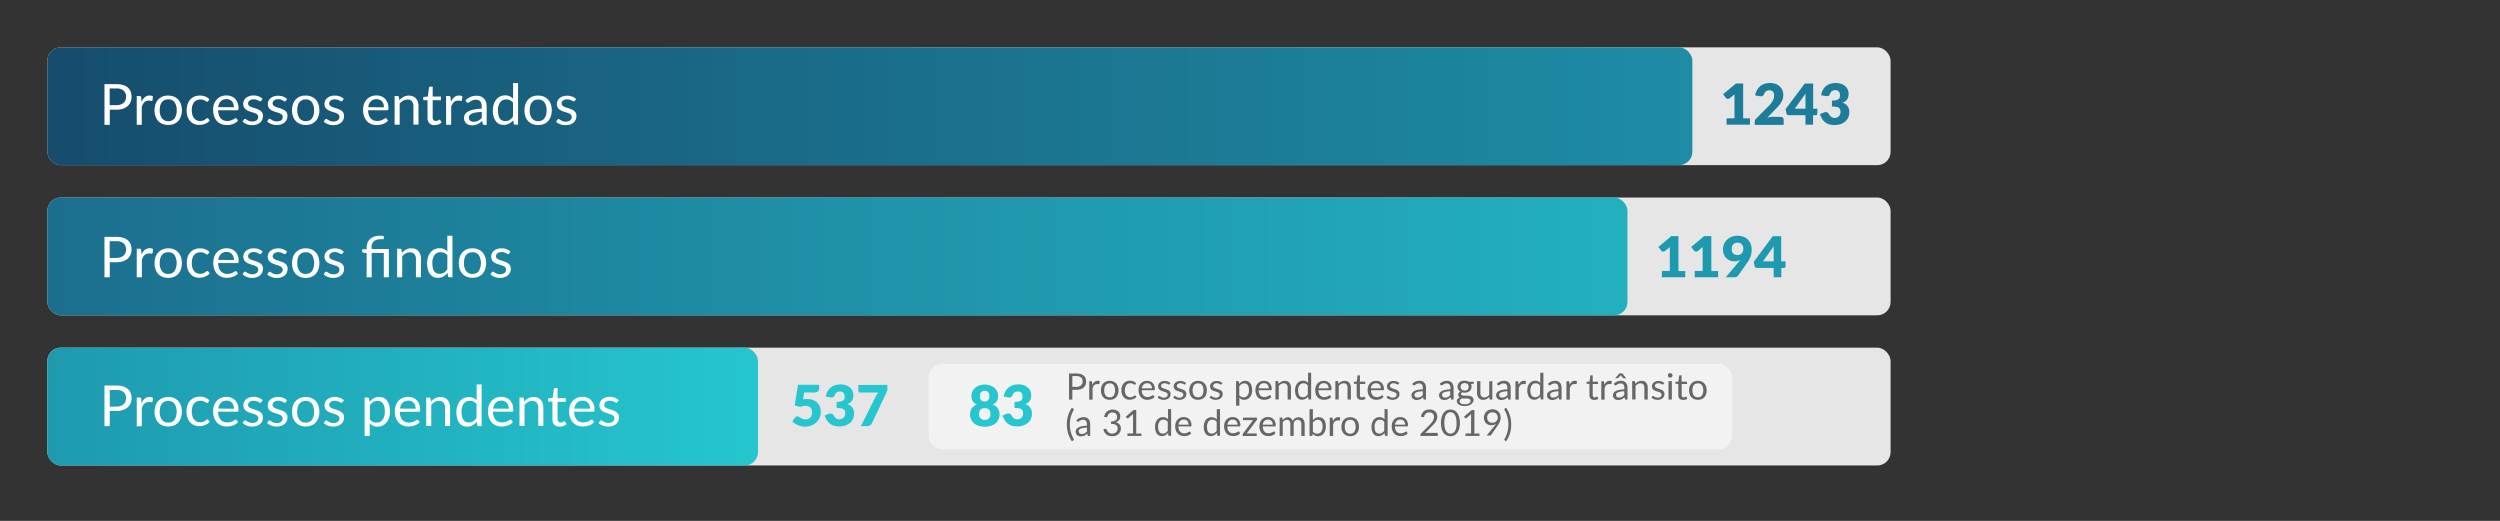 <svg id="Layer_1" data-name="Layer 1" xmlns="http://www.w3.org/2000/svg" xmlns:xlink="http://www.w3.org/1999/xlink" viewBox="0 0 748.35 155.91">
  <rect x="0" y="0" width="748.35" height="155.91" fill="#333333" stroke="none"/>
  <defs>
    <style>
      .cls-1 {
        fill: #e6e6e6;
      }

      .cls-2 {
        fill: #f2f2f2;
      }

      .cls-3 {
        fill: url(#New_Gradient_Swatch_2c);
      }

      .cls-4 {
        fill: url(#New_Gradient_Swatch_2b);
      }

      .cls-5 {
        fill: url(#New_Gradient_Swatch_2);
      }

      .cls-6 {
        fill: #fff;
      }

      .cls-7 {
        fill: #666;
      }

      .cls-8 {
        fill: #25c6ce;
      }

      .cls-9 {
        fill: #1e9aaf;
      }

      .cls-10 {
        fill: #1d7c99;
      }
    </style>
    <linearGradient id="New_Gradient_Swatch_2c" data-name="New Gradient Swatch 2c" x1="14.17" y1="121.7" x2="226.91" y2="121.7" gradientUnits="userSpaceOnUse">
      <stop offset="0" stop-color="#1e9aaf"/>
      <stop offset="1" stop-color="#25c6ce"/>
    </linearGradient>
    <linearGradient id="New_Gradient_Swatch_2b" data-name="New Gradient Swatch 2b" x1="14.17" y1="76.75" x2="487.18" y2="76.75" gradientUnits="userSpaceOnUse">
      <stop offset="0" stop-color="#1b6e8e"/>
      <stop offset="0.48" stop-color="#1f90a7"/>
      <stop offset="1" stop-color="#22b0bf"/>
    </linearGradient>
    <linearGradient id="New_Gradient_Swatch_2" data-name="New Gradient Swatch 2" x1="14.17" y1="31.81" x2="506.59" y2="31.81" gradientUnits="userSpaceOnUse">
      <stop offset="0" stop-color="#164c6d"/>
      <stop offset="0.47" stop-color="#1a6c89"/>
      <stop offset="1" stop-color="#1e8ca5"/>
    </linearGradient>
  </defs>
  <rect class="cls-1" x="14.17" y="104.07" width="551.76" height="35.27" rx="4"/>
  <rect class="cls-2" x="277.95" y="108.91" width="240.56" height="25.59" rx="4"/>
  <rect class="cls-1" x="14.17" y="14.17" width="551.76" height="35.27" rx="4"/>
  <rect class="cls-1" x="14.17" y="59.12" width="551.76" height="35.27" rx="4"/>
  <rect class="cls-3" x="14.17" y="104.07" width="212.73" height="35.27" rx="4"/>
  <rect class="cls-4" x="14.17" y="59.12" width="473" height="35.27" rx="4"/>
  <rect class="cls-5" x="14.17" y="14.17" width="492.42" height="35.27" rx="4"/>
  <g>
    <path class="cls-6" d="M34.86,115.41a6.68,6.68,0,0,1,2,.27,3.8,3.8,0,0,1,1.41.76,3.06,3.06,0,0,1,.83,1.18,4.07,4.07,0,0,1,.28,1.55,3.9,3.9,0,0,1-.3,1.55,3.29,3.29,0,0,1-.87,1.21,4,4,0,0,1-1.41.8,6.05,6.05,0,0,1-1.94.28h-2v4.54H31.27V115.41Zm0,6.3a3.94,3.94,0,0,0,1.24-.19A2.73,2.73,0,0,0,37,121a2.15,2.15,0,0,0,.56-.8,2.82,2.82,0,0,0,.18-1,2.36,2.36,0,0,0-.71-1.81,3.16,3.16,0,0,0-2.17-.65h-2v5Z"/>
    <path class="cls-6" d="M42.36,120.69a3.79,3.79,0,0,1,1-1.38,2.18,2.18,0,0,1,1.45-.49,2.24,2.24,0,0,1,.52.06,1.57,1.57,0,0,1,.44.18l-.11,1.13a.24.24,0,0,1-.25.21,2.06,2.06,0,0,1-.35-.05,2.62,2.62,0,0,0-.52,0,2,2,0,0,0-.72.12,1.69,1.69,0,0,0-.57.35,3.06,3.06,0,0,0-.45.58,5.18,5.18,0,0,0-.36.78v5.42H40.93V119h.86a.48.48,0,0,1,.34.09.56.56,0,0,1,.13.32Z"/>
    <path class="cls-6" d="M50.36,118.83a4.37,4.37,0,0,1,1.7.32,3.64,3.64,0,0,1,1.29.89,4,4,0,0,1,.81,1.39,5.89,5.89,0,0,1,0,3.65,3.89,3.89,0,0,1-.81,1.39,3.64,3.64,0,0,1-1.29.89,4.82,4.82,0,0,1-3.4,0,3.47,3.47,0,0,1-1.29-.89,3.77,3.77,0,0,1-.82-1.39,5.89,5.89,0,0,1,0-3.65,3.85,3.85,0,0,1,.82-1.39,3.47,3.47,0,0,1,1.29-.89A4.37,4.37,0,0,1,50.36,118.83Zm0,7.66a2.2,2.2,0,0,0,1.9-.85,4.81,4.81,0,0,0,0-4.76,2.21,2.21,0,0,0-1.9-.86,2.6,2.6,0,0,0-1.12.22,2.06,2.06,0,0,0-.79.64,2.68,2.68,0,0,0-.48,1,5.64,5.64,0,0,0-.16,1.36,3.87,3.87,0,0,0,.64,2.38A2.22,2.22,0,0,0,50.36,126.49Z"/>
    <path class="cls-6" d="M62.32,120.49a.67.67,0,0,1-.13.15.36.36,0,0,1-.19,0,.53.53,0,0,1-.28-.11l-.38-.23a2.94,2.94,0,0,0-.55-.23,2.86,2.86,0,0,0-1.91.12,2,2,0,0,0-.81.64,3.19,3.19,0,0,0-.5,1,5.1,5.1,0,0,0-.16,1.35,4.81,4.81,0,0,0,.18,1.38,3,3,0,0,0,.5,1,2.16,2.16,0,0,0,.79.62,2.33,2.33,0,0,0,1,.22,2.56,2.56,0,0,0,.9-.13,3,3,0,0,0,.59-.29,3.86,3.86,0,0,0,.39-.3.55.55,0,0,1,.31-.13.33.33,0,0,1,.29.15l.42.55a2.93,2.93,0,0,1-.63.59,4.37,4.37,0,0,1-.77.41,4,4,0,0,1-.86.24,5.5,5.5,0,0,1-.91.08,3.72,3.72,0,0,1-1.5-.3,3.4,3.4,0,0,1-1.2-.86,3.87,3.87,0,0,1-.79-1.38,5.44,5.44,0,0,1-.29-1.87,5.57,5.57,0,0,1,.27-1.77,3.93,3.93,0,0,1,.77-1.41,3.67,3.67,0,0,1,1.27-.92,4.22,4.22,0,0,1,1.72-.33,4,4,0,0,1,1.6.3,3.75,3.75,0,0,1,1.22.82Z"/>
    <path class="cls-6" d="M71.25,126.35a3.19,3.19,0,0,1-.67.59,4.93,4.93,0,0,1-.83.41,7.32,7.32,0,0,1-.92.24,6.07,6.07,0,0,1-.94.08,4.35,4.35,0,0,1-1.64-.3,3.74,3.74,0,0,1-1.3-.88,4.26,4.26,0,0,1-.85-1.44,5.89,5.89,0,0,1-.3-2,5.1,5.1,0,0,1,.27-1.68,4.11,4.11,0,0,1,.79-1.35,3.76,3.76,0,0,1,1.27-.9,4,4,0,0,1,1.67-.33,3.91,3.91,0,0,1,1.43.26,3.28,3.28,0,0,1,1.14.75,3.45,3.45,0,0,1,.75,1.2,4.6,4.6,0,0,1,.27,1.63,1,1,0,0,1-.08.48.32.32,0,0,1-.29.11H65.29a5.23,5.23,0,0,0,.22,1.42,2.93,2.93,0,0,0,.56,1,2.17,2.17,0,0,0,.84.6,2.82,2.82,0,0,0,1.11.2,3.12,3.12,0,0,0,1-.13,5,5,0,0,0,.71-.28,5.17,5.17,0,0,0,.5-.29.69.69,0,0,1,.34-.13.34.34,0,0,1,.29.15Zm-1.22-4a2.93,2.93,0,0,0-.15-1,2.13,2.13,0,0,0-.43-.75,1.89,1.89,0,0,0-.69-.49,2.25,2.25,0,0,0-.92-.18,2.32,2.32,0,0,0-1.72.63,3,3,0,0,0-.78,1.75Z"/>
    <path class="cls-6" d="M78.23,120.38a.33.33,0,0,1-.31.19.6.6,0,0,1-.29-.09l-.4-.21a2.88,2.88,0,0,0-.55-.21,2.5,2.5,0,0,0-.76-.1,2.09,2.09,0,0,0-.69.1,1.43,1.43,0,0,0-.52.27,1.23,1.23,0,0,0-.33.39,1,1,0,0,0-.11.49.8.8,0,0,0,.19.55,1.69,1.69,0,0,0,.5.38,5.25,5.25,0,0,0,.71.28l.82.26.82.31a3.36,3.36,0,0,1,.71.43,1.78,1.78,0,0,1,.5.62,1.87,1.87,0,0,1,.19.88,2.8,2.8,0,0,1-.21,1.1,2.27,2.27,0,0,1-.63.87,2.85,2.85,0,0,1-1,.58,4.54,4.54,0,0,1-3-.08,3.86,3.86,0,0,1-1.23-.75l.35-.57a.53.53,0,0,1,.16-.17.43.43,0,0,1,.24-.06.56.56,0,0,1,.32.12c.11.08.25.16.41.26a3,3,0,0,0,.59.26,2.68,2.68,0,0,0,.87.12,2.6,2.6,0,0,0,.77-.11,1.72,1.72,0,0,0,.55-.31,1.28,1.28,0,0,0,.32-.45,1.41,1.41,0,0,0,.11-.54.93.93,0,0,0-.19-.59,1.59,1.59,0,0,0-.51-.4,3.89,3.89,0,0,0-.71-.29l-.82-.26a8.29,8.29,0,0,1-.83-.31,3,3,0,0,1-.71-.43,2,2,0,0,1-.51-.65,2.2,2.2,0,0,1-.19-.93,2.23,2.23,0,0,1,.21-1,2.28,2.28,0,0,1,.59-.8,3,3,0,0,1,1-.54,3.71,3.71,0,0,1,1.29-.21,4,4,0,0,1,1.52.27,3.68,3.68,0,0,1,1.17.73Z"/>
    <path class="cls-6" d="M85.57,120.38a.34.34,0,0,1-.32.19.64.64,0,0,1-.29-.09l-.39-.21a3.16,3.16,0,0,0-.55-.21,2.52,2.52,0,0,0-.77-.1,2.07,2.07,0,0,0-.68.1,1.35,1.35,0,0,0-.52.27,1.11,1.11,0,0,0-.45.88.8.8,0,0,0,.19.55,1.88,1.88,0,0,0,.51.38,4.38,4.38,0,0,0,.71.28l.81.26c.28.1.56.2.82.31a3.12,3.12,0,0,1,.71.43,1.93,1.93,0,0,1,.51.62,2,2,0,0,1,.19.88,2.8,2.8,0,0,1-.21,1.1,2.27,2.27,0,0,1-.63.87,3,3,0,0,1-1,.58,4.51,4.51,0,0,1-3-.08,3.91,3.91,0,0,1-1.24-.75l.36-.57a.44.44,0,0,1,.16-.17.41.41,0,0,1,.23-.06A.58.58,0,0,1,81,126c.11.08.25.16.41.26a2.73,2.73,0,0,0,.59.26,2.66,2.66,0,0,0,.86.12,2.55,2.55,0,0,0,.77-.11,1.72,1.72,0,0,0,.55-.31,1.19,1.19,0,0,0,.33-.45,1.4,1.4,0,0,0,.1-.54.87.87,0,0,0-.19-.59,1.45,1.45,0,0,0-.5-.4,4,4,0,0,0-.72-.29l-.82-.26a8.11,8.11,0,0,1-.82-.31,2.86,2.86,0,0,1-.72-.43,2.17,2.17,0,0,1-.5-.65,2.06,2.06,0,0,1-.19-.93,2.38,2.38,0,0,1,.2-1,2.44,2.44,0,0,1,.6-.8,2.91,2.91,0,0,1,1-.54,3.73,3.73,0,0,1,1.3-.21,4.07,4.07,0,0,1,1.52.27,3.52,3.52,0,0,1,1.16.73Z"/>
    <path class="cls-6" d="M91.52,118.83a4.31,4.31,0,0,1,1.69.32,3.47,3.47,0,0,1,1.29.89,3.85,3.85,0,0,1,.82,1.39,6.09,6.09,0,0,1,0,3.65,3.77,3.77,0,0,1-.82,1.39,3.47,3.47,0,0,1-1.29.89,4.32,4.32,0,0,1-1.69.31,4.45,4.45,0,0,1-1.71-.31,3.64,3.64,0,0,1-1.29-.89,3.91,3.91,0,0,1-.82-1.39,6.09,6.09,0,0,1,0-3.65,4,4,0,0,1,.82-1.39,3.64,3.64,0,0,1,1.29-.89A4.45,4.45,0,0,1,91.52,118.83Zm0,7.66a2.2,2.2,0,0,0,1.9-.85,4.88,4.88,0,0,0,0-4.76,2.21,2.21,0,0,0-1.9-.86,2.6,2.6,0,0,0-1.12.22,2.09,2.09,0,0,0-.8.64,2.67,2.67,0,0,0-.47,1,5.18,5.18,0,0,0-.16,1.36,3.94,3.94,0,0,0,.63,2.38A2.23,2.23,0,0,0,91.52,126.49Z"/>
    <path class="cls-6" d="M102.51,120.38a.34.34,0,0,1-.32.19.64.64,0,0,1-.29-.09l-.39-.21a3.16,3.16,0,0,0-.55-.21,2.52,2.52,0,0,0-.77-.1,2.07,2.07,0,0,0-.68.1,1.35,1.35,0,0,0-.52.27,1.11,1.11,0,0,0-.45.88.8.8,0,0,0,.19.55,1.88,1.88,0,0,0,.51.38,4.38,4.38,0,0,0,.71.28l.81.26c.28.1.56.2.82.31a3.12,3.12,0,0,1,.71.43,1.93,1.93,0,0,1,.51.62,2,2,0,0,1,.19.88,2.8,2.8,0,0,1-.21,1.1,2.27,2.27,0,0,1-.63.87,3,3,0,0,1-1,.58,4.51,4.51,0,0,1-3-.08,3.91,3.91,0,0,1-1.24-.75l.36-.57a.44.44,0,0,1,.16-.17.41.41,0,0,1,.23-.06A.58.58,0,0,1,98,126c.11.08.25.16.41.26a2.73,2.73,0,0,0,.59.26,2.66,2.66,0,0,0,.86.12,2.55,2.55,0,0,0,.77-.11,1.72,1.72,0,0,0,.55-.31,1.19,1.19,0,0,0,.33-.45,1.4,1.4,0,0,0,.1-.54.87.87,0,0,0-.19-.59,1.45,1.45,0,0,0-.5-.4,4,4,0,0,0-.72-.29l-.82-.26a8.11,8.11,0,0,1-.82-.31,2.86,2.86,0,0,1-.72-.43,2.17,2.17,0,0,1-.5-.65,2.06,2.06,0,0,1-.19-.93,2.38,2.38,0,0,1,.2-1,2.44,2.44,0,0,1,.6-.8,2.91,2.91,0,0,1,1-.54,3.73,3.73,0,0,1,1.3-.21,4.07,4.07,0,0,1,1.52.27,3.52,3.52,0,0,1,1.16.73Z"/>
    <path class="cls-6" d="M110.62,120.3a4.41,4.41,0,0,1,1.25-1.08,3.26,3.26,0,0,1,1.63-.4,3.14,3.14,0,0,1,1.35.28,2.74,2.74,0,0,1,1,.84,4,4,0,0,1,.65,1.38,7.06,7.06,0,0,1,.23,1.88,5.87,5.87,0,0,1-.25,1.77,4.11,4.11,0,0,1-.74,1.41,3.35,3.35,0,0,1-1.16,1,3.57,3.57,0,0,1-1.56.34,3.13,3.13,0,0,1-1.35-.27,3,3,0,0,1-1-.74v3.8h-1.52V119h.91a.36.36,0,0,1,.39.31Zm.08,5.18a2.28,2.28,0,0,0,.9.79,2.64,2.64,0,0,0,1.1.23,2.19,2.19,0,0,0,1.85-.86,4,4,0,0,0,.64-2.44,6.12,6.12,0,0,0-.15-1.44,2.76,2.76,0,0,0-.42-1,1.61,1.61,0,0,0-.69-.56A2.25,2.25,0,0,0,113,120a2.37,2.37,0,0,0-1.29.34,3.63,3.63,0,0,0-1,1Z"/>
    <path class="cls-6" d="M125.64,126.35a3.19,3.19,0,0,1-.67.59,4.67,4.67,0,0,1-.84.41,6.52,6.52,0,0,1-.92.24,6,6,0,0,1-.94.08,4.39,4.39,0,0,1-1.64-.3,3.61,3.61,0,0,1-1.29-.88,4,4,0,0,1-.85-1.44,5.64,5.64,0,0,1-.31-2,4.86,4.86,0,0,1,.28-1.68,3.94,3.94,0,0,1,.79-1.35,3.62,3.62,0,0,1,1.26-.9,4.13,4.13,0,0,1,1.68-.33,4,4,0,0,1,1.43.26,3.28,3.28,0,0,1,1.88,2,4.6,4.6,0,0,1,.27,1.63,1,1,0,0,1-.07.48.33.33,0,0,1-.29.11h-5.74a4.85,4.85,0,0,0,.23,1.42,2.76,2.76,0,0,0,.55,1,2.2,2.2,0,0,0,.85.6,2.77,2.77,0,0,0,1.1.2,3.19,3.19,0,0,0,1-.13,5.54,5.54,0,0,0,.71-.28,4.9,4.9,0,0,0,.49-.29.73.73,0,0,1,.34-.13.33.33,0,0,1,.29.15Zm-1.22-4a2.93,2.93,0,0,0-.15-1,2.13,2.13,0,0,0-.43-.75,1.89,1.89,0,0,0-.69-.49,2.59,2.59,0,0,0-2.64.45,3.06,3.06,0,0,0-.79,1.75Z"/>
    <path class="cls-6" d="M129,120.22a6.29,6.29,0,0,1,.59-.57,3.69,3.69,0,0,1,.67-.44,3.65,3.65,0,0,1,.74-.28,3.9,3.9,0,0,1,.86-.1,3,3,0,0,1,1.24.24,2.26,2.26,0,0,1,.89.66,2.68,2.68,0,0,1,.55,1,4.27,4.27,0,0,1,.19,1.33v5.46h-1.52v-5.46a2.37,2.37,0,0,0-.44-1.52,1.68,1.68,0,0,0-1.35-.53,2.45,2.45,0,0,0-1.25.32,4,4,0,0,0-1.08.87v6.32h-1.51V119h.91a.36.36,0,0,1,.39.31Z"/>
    <path class="cls-6" d="M144.17,115.07v12.48h-.9a.39.39,0,0,1-.41-.31l-.13-1a4.55,4.55,0,0,1-1.26,1.07,3.17,3.17,0,0,1-1.62.41,3.1,3.1,0,0,1-1.34-.29,2.62,2.62,0,0,1-1-.83,4,4,0,0,1-.66-1.37,7.19,7.19,0,0,1-.23-1.89,6,6,0,0,1,.26-1.77,4.44,4.44,0,0,1,.73-1.42,3.32,3.32,0,0,1,1.16-.94,3.44,3.44,0,0,1,1.56-.34,2.92,2.92,0,0,1,2.35,1v-4.76ZM142.66,121a2.45,2.45,0,0,0-.91-.79,2.64,2.64,0,0,0-1.1-.23,2.17,2.17,0,0,0-1.84.86,4,4,0,0,0-.65,2.44,5.86,5.86,0,0,0,.15,1.43,2.64,2.64,0,0,0,.42,1,1.77,1.77,0,0,0,.69.56,2.25,2.25,0,0,0,.92.18,2.4,2.4,0,0,0,1.3-.34,3.82,3.82,0,0,0,1-1Z"/>
    <path class="cls-6" d="M153.52,126.35a3.19,3.19,0,0,1-.67.59,4.67,4.67,0,0,1-.84.41,6.75,6.75,0,0,1-.91.24,6.07,6.07,0,0,1-.94.08,4.35,4.35,0,0,1-1.64-.3,3.74,3.74,0,0,1-1.3-.88,4.1,4.1,0,0,1-.85-1.44,5.89,5.89,0,0,1-.3-2,5.1,5.1,0,0,1,.27-1.68,3.94,3.94,0,0,1,.79-1.35,3.82,3.82,0,0,1,1.26-.9,4.13,4.13,0,0,1,1.68-.33,3.91,3.91,0,0,1,1.43.26,3.15,3.15,0,0,1,1.13.75,3.31,3.31,0,0,1,.75,1.2,4.6,4.6,0,0,1,.27,1.63,1,1,0,0,1-.07.48.32.32,0,0,1-.29.11h-5.73a4.87,4.87,0,0,0,.22,1.42,2.77,2.77,0,0,0,.56,1,2.17,2.17,0,0,0,.84.6,2.8,2.8,0,0,0,1.1.2,3.14,3.14,0,0,0,1-.13,5,5,0,0,0,.71-.28,4,4,0,0,0,.49-.29.76.76,0,0,1,.35-.13.34.34,0,0,1,.29.15Zm-1.22-4a2.93,2.93,0,0,0-.15-1,2.13,2.13,0,0,0-.43-.75,1.89,1.89,0,0,0-.69-.49,2.25,2.25,0,0,0-.92-.18,2.32,2.32,0,0,0-1.72.63,3,3,0,0,0-.78,1.75Z"/>
    <path class="cls-6" d="M156.92,120.22a5.34,5.34,0,0,1,.6-.57,3.46,3.46,0,0,1,1.41-.72,3.74,3.74,0,0,1,.85-.1,3,3,0,0,1,1.24.24,2.29,2.29,0,0,1,.9.66,2.81,2.81,0,0,1,.54,1,4.27,4.27,0,0,1,.19,1.33v5.46h-1.52v-5.46a2.31,2.31,0,0,0-.44-1.52,1.68,1.68,0,0,0-1.35-.53,2.48,2.48,0,0,0-1.25.32,3.94,3.94,0,0,0-1.07.87v6.32H155.5V119h.91a.37.37,0,0,1,.4.31Z"/>
    <path class="cls-6" d="M167.47,127.69a2,2,0,0,1-1.56-.57,2.26,2.26,0,0,1-.55-1.64v-5.25h-1a.36.36,0,0,1-.23-.08.32.32,0,0,1-.09-.25v-.6l1.4-.18.35-2.65a.43.43,0,0,1,.11-.21.36.36,0,0,1,.24-.08h.76v3h2.48v1.09h-2.48v5.15a1.14,1.14,0,0,0,.26.81.94.94,0,0,0,.68.26,1,1,0,0,0,.41-.07,1.69,1.69,0,0,0,.3-.13l.22-.14a.25.25,0,0,1,.15-.07.25.25,0,0,1,.21.15l.44.72a2.85,2.85,0,0,1-.94.57A3.1,3.1,0,0,1,167.47,127.69Z"/>
    <path class="cls-6" d="M177.83,126.35a3.19,3.19,0,0,1-.67.59,4.67,4.67,0,0,1-.84.41,6.75,6.75,0,0,1-.91.24,6.07,6.07,0,0,1-.94.08,4.35,4.35,0,0,1-1.64-.3,3.74,3.74,0,0,1-1.3-.88,4.1,4.1,0,0,1-.85-1.44,5.89,5.89,0,0,1-.3-2,5.1,5.1,0,0,1,.27-1.68,3.94,3.94,0,0,1,.79-1.35,3.82,3.82,0,0,1,1.26-.9,4.13,4.13,0,0,1,1.68-.33,3.91,3.91,0,0,1,1.43.26,3.15,3.15,0,0,1,1.13.75,3.31,3.31,0,0,1,.75,1.2,4.6,4.6,0,0,1,.27,1.63,1,1,0,0,1-.07.48.32.32,0,0,1-.29.11h-5.73a4.87,4.87,0,0,0,.22,1.42,2.77,2.77,0,0,0,.56,1,2.17,2.17,0,0,0,.84.6,2.8,2.8,0,0,0,1.1.2,3.14,3.14,0,0,0,1-.13,5,5,0,0,0,.71-.28,4,4,0,0,0,.49-.29.76.76,0,0,1,.35-.13.31.31,0,0,1,.28.15Zm-1.22-4a2.93,2.93,0,0,0-.15-1,2.13,2.13,0,0,0-.43-.75,1.89,1.89,0,0,0-.69-.49,2.25,2.25,0,0,0-.92-.18,2.32,2.32,0,0,0-1.72.63,3,3,0,0,0-.78,1.75Z"/>
    <path class="cls-6" d="M184.81,120.38a.33.33,0,0,1-.32.19.57.57,0,0,1-.28-.09l-.4-.21a2.88,2.88,0,0,0-.55-.21,2.5,2.5,0,0,0-.76-.1,2.09,2.09,0,0,0-.69.1,1.43,1.43,0,0,0-.52.27,1.11,1.11,0,0,0-.45.88.85.85,0,0,0,.19.55,1.88,1.88,0,0,0,.51.38,4.78,4.78,0,0,0,.71.28l.82.26c.28.1.55.2.81.31a3.19,3.19,0,0,1,.72.43,2,2,0,0,1,.5.62,1.87,1.87,0,0,1,.19.88,2.8,2.8,0,0,1-.21,1.1,2.27,2.27,0,0,1-.63.87,2.85,2.85,0,0,1-1,.58,4.54,4.54,0,0,1-3-.08,3.91,3.91,0,0,1-1.24-.75l.36-.57a.53.53,0,0,1,.16-.17.43.43,0,0,1,.24-.06.56.56,0,0,1,.32.12c.11.08.25.16.41.26a3,3,0,0,0,.59.26,2.66,2.66,0,0,0,.86.12,2.51,2.51,0,0,0,.77-.11,1.61,1.61,0,0,0,.55-.31,1.19,1.19,0,0,0,.33-.45,1.41,1.41,0,0,0,.11-.54.93.93,0,0,0-.19-.59,1.59,1.59,0,0,0-.51-.4,4.2,4.2,0,0,0-.71-.29l-.83-.26a8.11,8.11,0,0,1-.82-.31,2.8,2.8,0,0,1-.71-.43,2,2,0,0,1-.51-.65,2.2,2.2,0,0,1-.19-.93,2.23,2.23,0,0,1,.21-1,2.28,2.28,0,0,1,.59-.8,3,3,0,0,1,1-.54,3.67,3.67,0,0,1,1.29-.21,4,4,0,0,1,1.52.27,3.68,3.68,0,0,1,1.17.73Z"/>
  </g>
  <g>
    <path class="cls-6" d="M34.86,70.9a6.68,6.68,0,0,1,2,.27,3.8,3.8,0,0,1,1.41.76,3,3,0,0,1,.83,1.19,4,4,0,0,1,.28,1.55,3.93,3.93,0,0,1-.3,1.55,3.46,3.46,0,0,1-.87,1.21,4,4,0,0,1-1.41.79,6.05,6.05,0,0,1-1.94.28h-2V83H31.27V70.9Zm0,6.3A3.67,3.67,0,0,0,36.1,77a2.57,2.57,0,0,0,.9-.52,2.15,2.15,0,0,0,.56-.8,2.8,2.8,0,0,0,.18-1A2.36,2.36,0,0,0,37,72.85a3.16,3.16,0,0,0-2.17-.65h-2v5Z"/>
    <path class="cls-6" d="M42.36,76.18a3.88,3.88,0,0,1,1-1.38,2.36,2.36,0,0,1,2-.43,1.34,1.34,0,0,1,.44.19l-.11,1.12a.24.24,0,0,1-.25.21,1.37,1.37,0,0,1-.35,0,2.62,2.62,0,0,0-.52,0,2,2,0,0,0-.72.12,1.87,1.87,0,0,0-.57.35,3.06,3.06,0,0,0-.45.58,5.68,5.68,0,0,0-.36.78V83H40.93V74.46h.86a.43.43,0,0,1,.34.1.53.53,0,0,1,.13.32Z"/>
    <path class="cls-6" d="M50.36,74.33a4.37,4.37,0,0,1,1.7.31,3.77,3.77,0,0,1,1.29.89,4,4,0,0,1,.81,1.39,5.92,5.92,0,0,1,0,3.66A4.07,4.07,0,0,1,53.35,82a3.61,3.61,0,0,1-1.29.88,4.82,4.82,0,0,1-3.4,0A3.45,3.45,0,0,1,47.37,82a3.94,3.94,0,0,1-.82-1.39,5.92,5.92,0,0,1,0-3.66,3.85,3.85,0,0,1,.82-1.39,3.59,3.59,0,0,1,1.29-.89A4.37,4.37,0,0,1,50.36,74.33Zm0,7.65a2.2,2.2,0,0,0,1.9-.85,4.81,4.81,0,0,0,0-4.76,2.21,2.21,0,0,0-1.9-.86,2.76,2.76,0,0,0-1.12.22,2.06,2.06,0,0,0-.79.64,2.76,2.76,0,0,0-.48,1,5.66,5.66,0,0,0-.16,1.37,3.86,3.86,0,0,0,.64,2.37A2.22,2.22,0,0,0,50.36,82Z"/>
    <path class="cls-6" d="M62.32,76a.6.6,0,0,1-.13.14.29.29,0,0,1-.19.05.5.5,0,0,1-.28-.1l-.38-.24a2.94,2.94,0,0,0-.55-.23,2.86,2.86,0,0,0-1.91.12,2,2,0,0,0-.81.65,3,3,0,0,0-.5,1,5.1,5.1,0,0,0-.16,1.35,4.81,4.81,0,0,0,.18,1.38,2.86,2.86,0,0,0,.5,1,2.3,2.3,0,0,0,.79.63,2.48,2.48,0,0,0,1,.21,2.56,2.56,0,0,0,.9-.13,2.49,2.49,0,0,0,.59-.29l.39-.29a.5.5,0,0,1,.31-.14.33.33,0,0,1,.29.15l.42.55a2.93,2.93,0,0,1-.63.59,3.8,3.8,0,0,1-.77.41,4,4,0,0,1-.86.24,4.6,4.6,0,0,1-.91.08,3.72,3.72,0,0,1-1.5-.3A3.28,3.28,0,0,1,57,82a3.87,3.87,0,0,1-.79-1.38,5.44,5.44,0,0,1-.29-1.87A5.57,5.57,0,0,1,56.14,77a3.89,3.89,0,0,1,.77-1.4,3.55,3.55,0,0,1,1.27-.92,4.22,4.22,0,0,1,1.72-.33,4,4,0,0,1,1.6.29,3.75,3.75,0,0,1,1.22.82Z"/>
    <path class="cls-6" d="M71.25,81.84a3.19,3.19,0,0,1-.67.59,4.93,4.93,0,0,1-.83.41,5,5,0,0,1-.92.24,6.07,6.07,0,0,1-.94.08,4.35,4.35,0,0,1-1.64-.3A3.61,3.61,0,0,1,65,82a4.26,4.26,0,0,1-.85-1.44,5.89,5.89,0,0,1-.3-2,5.1,5.1,0,0,1,.27-1.68,4.11,4.11,0,0,1,.79-1.35,3.76,3.76,0,0,1,1.27-.9,4.21,4.21,0,0,1,1.67-.32,3.71,3.71,0,0,1,1.43.26,3.26,3.26,0,0,1,1.14.74,3.55,3.55,0,0,1,.75,1.2,4.6,4.6,0,0,1,.27,1.63,1,1,0,0,1-.08.48.32.32,0,0,1-.29.12H65.29a5.21,5.21,0,0,0,.22,1.41,2.84,2.84,0,0,0,.56,1,2.3,2.3,0,0,0,.84.61A3,3,0,0,0,68,82a3.1,3.1,0,0,0,1-.14,4,4,0,0,0,.71-.28c.2-.1.36-.2.5-.28a.63.63,0,0,1,.34-.14.34.34,0,0,1,.29.15Zm-1.22-4a2.93,2.93,0,0,0-.15-1,2.09,2.09,0,0,0-.43-.76,2,2,0,0,0-.69-.49,2.25,2.25,0,0,0-.92-.17,2.32,2.32,0,0,0-1.72.63,2.94,2.94,0,0,0-.78,1.75Z"/>
    <path class="cls-6" d="M78.23,75.88a.33.33,0,0,1-.31.18.6.6,0,0,1-.29-.09l-.4-.21a5.37,5.37,0,0,0-.55-.21,2.86,2.86,0,0,0-.76-.1,2.39,2.39,0,0,0-.69.1,1.6,1.6,0,0,0-.52.27,1.23,1.23,0,0,0-.33.39,1,1,0,0,0-.11.49.8.8,0,0,0,.19.55,1.53,1.53,0,0,0,.5.38,4.2,4.2,0,0,0,.71.28l.82.27a8.11,8.11,0,0,1,.82.31,3,3,0,0,1,.71.42,1.84,1.84,0,0,1,.69,1.51,2.79,2.79,0,0,1-.21,1.09,2.38,2.38,0,0,1-.63.88,3.19,3.19,0,0,1-1,.58,4.23,4.23,0,0,1-1.39.21,4.46,4.46,0,0,1-1.63-.29,4.26,4.26,0,0,1-1.23-.75l.35-.58a.66.66,0,0,1,.16-.17.43.43,0,0,1,.24-.06.56.56,0,0,1,.32.12,4.27,4.27,0,0,0,.41.26,3,3,0,0,0,.59.27,3,3,0,0,0,.87.11,2.31,2.31,0,0,0,.77-.11,1.72,1.72,0,0,0,.55-.31,1.28,1.28,0,0,0,.32-.45,1.41,1.41,0,0,0,.11-.54,1,1,0,0,0-.19-.59,1.74,1.74,0,0,0-.51-.4,4.76,4.76,0,0,0-.71-.29l-.82-.25c-.28-.09-.56-.2-.83-.31a3,3,0,0,1-.71-.44,1.94,1.94,0,0,1-.51-.65,2.17,2.17,0,0,1-.19-.93,2.23,2.23,0,0,1,.21-.95,2.16,2.16,0,0,1,.59-.79,3,3,0,0,1,1-.55,3.72,3.72,0,0,1,1.29-.2,4.25,4.25,0,0,1,1.52.26,3.7,3.7,0,0,1,1.17.74Z"/>
    <path class="cls-6" d="M85.57,75.88a.35.35,0,0,1-.32.18A.64.64,0,0,1,85,76l-.39-.21c-.16-.07-.34-.14-.55-.21a2.88,2.88,0,0,0-.77-.1,2.37,2.37,0,0,0-.68.1,1.5,1.5,0,0,0-.52.27,1.11,1.11,0,0,0-.45.88.8.8,0,0,0,.19.55,1.7,1.7,0,0,0,.51.38,3.62,3.62,0,0,0,.71.28l.81.27a7.3,7.3,0,0,1,.82.31,2.77,2.77,0,0,1,.71.42,2,2,0,0,1,.51.62,2,2,0,0,1,.19.89,2.79,2.79,0,0,1-.21,1.09,2.38,2.38,0,0,1-.63.88,3.36,3.36,0,0,1-1,.58,4.19,4.19,0,0,1-1.39.21,4.37,4.37,0,0,1-1.62-.29,4.31,4.31,0,0,1-1.24-.75l.36-.58a.52.52,0,0,1,.16-.17.41.41,0,0,1,.23-.06.58.58,0,0,1,.33.12,4.27,4.27,0,0,0,.41.26A2.72,2.72,0,0,0,82,82a3,3,0,0,0,.86.11,2.27,2.27,0,0,0,.77-.11,1.72,1.72,0,0,0,.55-.31,1.19,1.19,0,0,0,.33-.45,1.4,1.4,0,0,0,.1-.54.89.89,0,0,0-.19-.59,1.57,1.57,0,0,0-.5-.4,4.9,4.9,0,0,0-.72-.29l-.82-.25c-.28-.09-.55-.2-.82-.31a2.89,2.89,0,0,1-.72-.44,2,2,0,0,1-.69-1.58,2.38,2.38,0,0,1,.2-.95,2.31,2.31,0,0,1,.6-.79,2.93,2.93,0,0,1,1-.55,3.74,3.74,0,0,1,1.3-.2,4.29,4.29,0,0,1,1.52.26,3.55,3.55,0,0,1,1.16.74Z"/>
    <path class="cls-6" d="M91.52,74.33a4.32,4.32,0,0,1,1.69.31,3.59,3.59,0,0,1,1.29.89,3.85,3.85,0,0,1,.82,1.39,6.12,6.12,0,0,1,0,3.66A3.94,3.94,0,0,1,94.5,82a3.45,3.45,0,0,1-1.29.88,4.32,4.32,0,0,1-1.69.31,4.45,4.45,0,0,1-1.71-.31A3.61,3.61,0,0,1,88.52,82a4.09,4.09,0,0,1-.82-1.39,6.12,6.12,0,0,1,0-3.66,4,4,0,0,1,.82-1.39,3.77,3.77,0,0,1,1.29-.89A4.45,4.45,0,0,1,91.52,74.33Zm0,7.65a2.2,2.2,0,0,0,1.9-.85,4.88,4.88,0,0,0,0-4.76,2.21,2.21,0,0,0-1.9-.86,2.76,2.76,0,0,0-1.12.22,2.09,2.09,0,0,0-.8.64,2.75,2.75,0,0,0-.47,1A5.21,5.21,0,0,0,89,78.76a3.93,3.93,0,0,0,.63,2.37A2.23,2.23,0,0,0,91.52,82Z"/>
    <path class="cls-6" d="M102.51,75.88a.35.35,0,0,1-.32.18.64.64,0,0,1-.29-.09l-.39-.21c-.16-.07-.34-.14-.55-.21a2.88,2.88,0,0,0-.77-.1,2.37,2.37,0,0,0-.68.1,1.5,1.5,0,0,0-.52.27,1.11,1.11,0,0,0-.45.88.8.8,0,0,0,.19.55,1.7,1.7,0,0,0,.51.38,3.62,3.62,0,0,0,.71.28l.81.27a7.3,7.3,0,0,1,.82.31,2.77,2.77,0,0,1,.71.42,2,2,0,0,1,.51.62,2,2,0,0,1,.19.89,2.79,2.79,0,0,1-.21,1.09,2.38,2.38,0,0,1-.63.88,3.36,3.36,0,0,1-1,.58,4.19,4.19,0,0,1-1.39.21,4.37,4.37,0,0,1-1.62-.29,4.31,4.31,0,0,1-1.24-.75l.36-.58a.52.52,0,0,1,.16-.17.41.41,0,0,1,.23-.06.58.58,0,0,1,.33.12,4.27,4.27,0,0,0,.41.26A2.72,2.72,0,0,0,99,82a3,3,0,0,0,.86.11,2.27,2.27,0,0,0,.77-.11,1.72,1.72,0,0,0,.55-.31,1.19,1.19,0,0,0,.33-.45,1.4,1.4,0,0,0,.1-.54.89.89,0,0,0-.19-.59,1.57,1.57,0,0,0-.5-.4,4.9,4.9,0,0,0-.72-.29l-.82-.25c-.28-.09-.55-.2-.82-.31a2.89,2.89,0,0,1-.72-.44,2,2,0,0,1-.69-1.58,2.38,2.38,0,0,1,.2-.95,2.31,2.31,0,0,1,.6-.79,2.93,2.93,0,0,1,1-.55,3.74,3.74,0,0,1,1.3-.2,4.29,4.29,0,0,1,1.52.26,3.55,3.55,0,0,1,1.16.74Z"/>
    <path class="cls-6" d="M109.75,83V75.75l-.94-.11a.7.7,0,0,1-.3-.13.33.33,0,0,1-.11-.26v-.62h1.35v-.47a4.2,4.2,0,0,1,.25-1.45,3,3,0,0,1,.74-1.13,3.36,3.36,0,0,1,1.22-.73,4.93,4.93,0,0,1,1.7-.27,5.14,5.14,0,0,1,.66,0,2.68,2.68,0,0,1,.58.12l-.05.79a.15.15,0,0,1-.07.12l-.15,0h-.55a3.19,3.19,0,0,0-2.18.62,2.44,2.44,0,0,0-.68,1.88v.43h5.18V83h-1.51V75.72h-3.63V83Z"/>
    <path class="cls-6" d="M120.3,75.71a5.27,5.27,0,0,1,.59-.57,4.3,4.3,0,0,1,.67-.44,3.65,3.65,0,0,1,.74-.28,3.82,3.82,0,0,1,.85-.09,3.06,3.06,0,0,1,1.25.23,2.44,2.44,0,0,1,.89.66,2.91,2.91,0,0,1,.55,1,4.6,4.6,0,0,1,.18,1.33V83h-1.51V77.58a2.29,2.29,0,0,0-.45-1.51,1.63,1.63,0,0,0-1.35-.54,2.61,2.61,0,0,0-1.25.32,4.55,4.55,0,0,0-1.07.87V83h-1.51V74.46h.9a.37.37,0,0,1,.4.32Z"/>
    <path class="cls-6" d="M135.43,70.57V83h-.9a.39.39,0,0,1-.41-.31l-.13-1a4.68,4.68,0,0,1-1.26,1.06,3.38,3.38,0,0,1-3,.13,2.86,2.86,0,0,1-1-.84,4.06,4.06,0,0,1-.65-1.37,7.19,7.19,0,0,1-.23-1.89,5.85,5.85,0,0,1,.26-1.76,4.24,4.24,0,0,1,.73-1.42,3.35,3.35,0,0,1,1.16-.95,3.44,3.44,0,0,1,1.56-.34,3,3,0,0,1,2.35,1V70.57Zm-1.51,5.93a2.4,2.4,0,0,0-.92-.79,2.57,2.57,0,0,0-1.1-.22,2.14,2.14,0,0,0-1.83.85,4,4,0,0,0-.65,2.44,6,6,0,0,0,.15,1.44,2.59,2.59,0,0,0,.42,1,1.68,1.68,0,0,0,.69.56,2.22,2.22,0,0,0,.92.18,2.4,2.4,0,0,0,1.3-.34,3.53,3.53,0,0,0,1-1Z"/>
    <path class="cls-6" d="M141.43,74.33a4.4,4.4,0,0,1,1.7.31,3.64,3.64,0,0,1,1.28.89,3.85,3.85,0,0,1,.82,1.39,6.12,6.12,0,0,1,0,3.66,3.94,3.94,0,0,1-.82,1.39,3.49,3.49,0,0,1-1.28.88,4.82,4.82,0,0,1-3.4,0,3.57,3.57,0,0,1-1.3-.88,4.07,4.07,0,0,1-.81-1.39,5.92,5.92,0,0,1,0-3.66,4,4,0,0,1,.81-1.39,3.72,3.72,0,0,1,1.3-.89A4.37,4.37,0,0,1,141.43,74.33Zm0,7.65a2.2,2.2,0,0,0,1.9-.85,4.81,4.81,0,0,0,0-4.76,2.21,2.21,0,0,0-1.9-.86,2.76,2.76,0,0,0-1.12.22,2.16,2.16,0,0,0-.8.64,2.75,2.75,0,0,0-.47,1,5.66,5.66,0,0,0-.16,1.37,3.93,3.93,0,0,0,.63,2.37A2.24,2.24,0,0,0,141.43,82Z"/>
    <path class="cls-6" d="M152.42,75.88a.34.34,0,0,1-.32.18.57.57,0,0,1-.28-.09l-.4-.21a5.37,5.37,0,0,0-.55-.21,2.86,2.86,0,0,0-.76-.1,2.39,2.39,0,0,0-.69.1,1.6,1.6,0,0,0-.52.27,1.11,1.11,0,0,0-.45.88.85.85,0,0,0,.19.55,1.7,1.7,0,0,0,.51.38,3.89,3.89,0,0,0,.71.28l.82.27a7.14,7.14,0,0,1,.81.31,2.84,2.84,0,0,1,.72.42,2.17,2.17,0,0,1,.5.62,1.89,1.89,0,0,1,.19.89,2.79,2.79,0,0,1-.21,1.09,2.38,2.38,0,0,1-.63.88,3.19,3.19,0,0,1-1,.58,4.27,4.27,0,0,1-1.39.21,4.46,4.46,0,0,1-1.63-.29,4.31,4.31,0,0,1-1.24-.75l.36-.58a.66.66,0,0,1,.16-.17.43.43,0,0,1,.24-.06.56.56,0,0,1,.32.12,4.27,4.27,0,0,0,.41.26,3,3,0,0,0,.59.27,3,3,0,0,0,.86.11,2.24,2.24,0,0,0,.77-.11,1.61,1.61,0,0,0,.55-.31,1.19,1.19,0,0,0,.33-.45,1.41,1.41,0,0,0,.11-.54,1,1,0,0,0-.19-.59,1.74,1.74,0,0,0-.51-.4,5.24,5.24,0,0,0-.71-.29l-.83-.25c-.28-.09-.55-.2-.82-.31a2.83,2.83,0,0,1-.71-.44,1.94,1.94,0,0,1-.51-.65,2.17,2.17,0,0,1-.19-.93,2.23,2.23,0,0,1,.21-.95,2.16,2.16,0,0,1,.59-.79,3,3,0,0,1,1-.55,3.68,3.68,0,0,1,1.29-.2,4.25,4.25,0,0,1,1.52.26,3.7,3.7,0,0,1,1.17.74Z"/>
  </g>
  <g>
    <path class="cls-6" d="M34.86,25.19a7,7,0,0,1,2,.26,3.8,3.8,0,0,1,1.41.76,3,3,0,0,1,.83,1.19A4,4,0,0,1,39.38,29a3.93,3.93,0,0,1-.3,1.55,3.46,3.46,0,0,1-.87,1.21,4,4,0,0,1-1.41.79,6.05,6.05,0,0,1-1.94.28h-2v4.54H31.27V25.19Zm0,6.29a3.67,3.67,0,0,0,1.24-.19,2.57,2.57,0,0,0,.9-.52,2.15,2.15,0,0,0,.56-.8,2.8,2.8,0,0,0,.18-1A2.36,2.36,0,0,0,37,27.13a3.16,3.16,0,0,0-2.17-.65h-2v5Z"/>
    <path class="cls-6" d="M42.36,30.46a3.84,3.84,0,0,1,1-1.37,2.18,2.18,0,0,1,1.45-.5,2.24,2.24,0,0,1,.52.06,1.34,1.34,0,0,1,.44.19L45.66,30a.24.24,0,0,1-.25.21,1.37,1.37,0,0,1-.35-.05,2.62,2.62,0,0,0-.52-.05,2,2,0,0,0-.72.12,1.87,1.87,0,0,0-.57.35,3.06,3.06,0,0,0-.45.58,5.68,5.68,0,0,0-.36.78v5.42H40.93V28.74h.86a.43.43,0,0,1,.34.1.56.56,0,0,1,.13.32Z"/>
    <path class="cls-6" d="M50.36,28.61a4.37,4.37,0,0,1,1.7.31,3.77,3.77,0,0,1,1.29.89,4,4,0,0,1,.81,1.39A5.57,5.57,0,0,1,54.45,33a5.49,5.49,0,0,1-.29,1.83,4.07,4.07,0,0,1-.81,1.39,3.61,3.61,0,0,1-1.29.88,4.82,4.82,0,0,1-3.4,0,3.45,3.45,0,0,1-1.29-.88,3.94,3.94,0,0,1-.82-1.39A5.49,5.49,0,0,1,46.26,33a5.57,5.57,0,0,1,.29-1.83,3.85,3.85,0,0,1,.82-1.39,3.59,3.59,0,0,1,1.29-.89A4.37,4.37,0,0,1,50.36,28.61Zm0,7.65a2.2,2.2,0,0,0,1.9-.85A3.91,3.91,0,0,0,52.89,33a4,4,0,0,0-.63-2.39,2.21,2.21,0,0,0-1.9-.86,2.76,2.76,0,0,0-1.12.22,2.06,2.06,0,0,0-.79.64,2.84,2.84,0,0,0-.48,1A5.66,5.66,0,0,0,47.81,33a3.84,3.84,0,0,0,.64,2.37A2.22,2.22,0,0,0,50.36,36.26Z"/>
    <path class="cls-6" d="M62.32,30.27a.6.6,0,0,1-.13.14.29.29,0,0,1-.19.05.5.5,0,0,1-.28-.1l-.38-.24a2.94,2.94,0,0,0-.55-.23,2.86,2.86,0,0,0-1.91.12,2.07,2.07,0,0,0-.81.65,3,3,0,0,0-.5,1A5.1,5.1,0,0,0,57.41,33a4.81,4.81,0,0,0,.18,1.38,2.86,2.86,0,0,0,.5,1,2.3,2.3,0,0,0,.79.63,2.48,2.48,0,0,0,1,.21,2.56,2.56,0,0,0,.9-.13,2.49,2.49,0,0,0,.59-.29,4,4,0,0,0,.39-.29.49.49,0,0,1,.31-.13.32.32,0,0,1,.29.14l.42.55a2.93,2.93,0,0,1-.63.59,3.8,3.8,0,0,1-.77.41,4.06,4.06,0,0,1-.86.25,5.49,5.49,0,0,1-.91.07,3.72,3.72,0,0,1-1.5-.3,3.37,3.37,0,0,1-1.2-.85,4,4,0,0,1-.79-1.39A5.44,5.44,0,0,1,55.87,33a5.57,5.57,0,0,1,.27-1.77,3.89,3.89,0,0,1,.77-1.4,3.55,3.55,0,0,1,1.27-.92,4.6,4.6,0,0,1,3.32,0,3.62,3.62,0,0,1,1.22.83Z"/>
    <path class="cls-6" d="M71.25,36.12a2.93,2.93,0,0,1-.67.59,4.27,4.27,0,0,1-.83.41,5,5,0,0,1-.92.24,5,5,0,0,1-.94.08,4.35,4.35,0,0,1-1.64-.3,3.61,3.61,0,0,1-1.3-.88,4.26,4.26,0,0,1-.85-1.44,5.89,5.89,0,0,1-.3-2,5.1,5.1,0,0,1,.27-1.68,4.11,4.11,0,0,1,.79-1.35,3.76,3.76,0,0,1,1.27-.9,4.21,4.21,0,0,1,1.67-.32,3.71,3.71,0,0,1,1.43.26,3.26,3.26,0,0,1,1.14.74,3.65,3.65,0,0,1,.75,1.2,4.6,4.6,0,0,1,.27,1.63,1,1,0,0,1-.08.48A.32.32,0,0,1,71,33H65.29a5.21,5.21,0,0,0,.22,1.41,3,3,0,0,0,.56,1,2.4,2.4,0,0,0,.84.6,3,3,0,0,0,1.11.2,3.45,3.45,0,0,0,1-.13,5,5,0,0,0,.71-.29,5.29,5.29,0,0,0,.5-.28.61.61,0,0,1,.34-.13.33.33,0,0,1,.29.14ZM70,32.1a2.93,2.93,0,0,0-.15-1,2.18,2.18,0,0,0-.43-.76,2,2,0,0,0-.69-.49,2.43,2.43,0,0,0-.92-.17,2.32,2.32,0,0,0-1.72.63,2.94,2.94,0,0,0-.78,1.75Z"/>
    <path class="cls-6" d="M78.23,30.16a.33.33,0,0,1-.31.18.6.6,0,0,1-.29-.09l-.4-.21a5.37,5.37,0,0,0-.55-.21,2.86,2.86,0,0,0-.76-.1,2.39,2.39,0,0,0-.69.1,1.82,1.82,0,0,0-.52.27,1.23,1.23,0,0,0-.33.39,1,1,0,0,0-.11.49.8.8,0,0,0,.19.55,1.53,1.53,0,0,0,.5.38,5.24,5.24,0,0,0,.71.29c.27.08.54.16.82.26a8.11,8.11,0,0,1,.82.31,3,3,0,0,1,.71.42,1.84,1.84,0,0,1,.69,1.51,2.79,2.79,0,0,1-.21,1.09,2.38,2.38,0,0,1-.63.88,3,3,0,0,1-1,.58,4.23,4.23,0,0,1-1.39.21,4.46,4.46,0,0,1-1.63-.29,4.26,4.26,0,0,1-1.23-.75l.35-.58a.66.66,0,0,1,.16-.17.43.43,0,0,1,.24-.06.56.56,0,0,1,.32.12,4.27,4.27,0,0,0,.41.26,3,3,0,0,0,.59.27,2.71,2.71,0,0,0,.87.11,2.31,2.31,0,0,0,.77-.11,1.72,1.72,0,0,0,.55-.31,1.28,1.28,0,0,0,.32-.45A1.41,1.41,0,0,0,77.3,35a1,1,0,0,0-.19-.59,1.74,1.74,0,0,0-.51-.4,3.89,3.89,0,0,0-.71-.28l-.82-.26c-.28-.09-.56-.2-.83-.31a3,3,0,0,1-.71-.44A1.94,1.94,0,0,1,73,32a2.17,2.17,0,0,1-.19-.93,2.33,2.33,0,0,1,.8-1.74,3,3,0,0,1,1-.55,3.72,3.72,0,0,1,1.29-.2,4.25,4.25,0,0,1,1.52.26,3.7,3.7,0,0,1,1.17.74Z"/>
    <path class="cls-6" d="M85.57,30.16a.35.35,0,0,1-.32.18.64.64,0,0,1-.29-.09L84.57,30c-.16-.07-.34-.14-.55-.21a2.88,2.88,0,0,0-.77-.1,2.37,2.37,0,0,0-.68.1,1.7,1.7,0,0,0-.52.27,1.11,1.11,0,0,0-.45.88.8.8,0,0,0,.19.55,1.7,1.7,0,0,0,.51.38,4.35,4.35,0,0,0,.71.29c.26.08.53.16.81.26a7.3,7.3,0,0,1,.82.31,2.77,2.77,0,0,1,.71.42,2,2,0,0,1,.51.62,2,2,0,0,1,.19.89,2.79,2.79,0,0,1-.21,1.09,2.38,2.38,0,0,1-.63.88,3.16,3.16,0,0,1-1,.58,4.19,4.19,0,0,1-1.39.21,4.37,4.37,0,0,1-1.62-.29,4.31,4.31,0,0,1-1.24-.75l.36-.58a.52.52,0,0,1,.16-.17.41.41,0,0,1,.23-.06.58.58,0,0,1,.33.12,4.27,4.27,0,0,0,.41.26,2.72,2.72,0,0,0,.59.27,2.68,2.68,0,0,0,.86.11,2.27,2.27,0,0,0,.77-.11A1.72,1.72,0,0,0,84.2,36a1.19,1.19,0,0,0,.33-.45,1.4,1.4,0,0,0,.1-.54.89.89,0,0,0-.19-.59,1.57,1.57,0,0,0-.5-.4,4,4,0,0,0-.72-.28l-.82-.26c-.28-.09-.55-.2-.82-.31a2.89,2.89,0,0,1-.72-.44,2,2,0,0,1-.69-1.58,2.24,2.24,0,0,1,.8-1.74,2.93,2.93,0,0,1,1-.55,3.74,3.74,0,0,1,1.3-.2,4.29,4.29,0,0,1,1.52.26,3.55,3.55,0,0,1,1.16.74Z"/>
    <path class="cls-6" d="M91.52,28.61a4.32,4.32,0,0,1,1.69.31,3.59,3.59,0,0,1,1.29.89,3.85,3.85,0,0,1,.82,1.39A5.58,5.58,0,0,1,95.6,33a5.5,5.5,0,0,1-.28,1.83,3.94,3.94,0,0,1-.82,1.39,3.45,3.45,0,0,1-1.29.88,4.32,4.32,0,0,1-1.69.31,4.45,4.45,0,0,1-1.71-.31,3.61,3.61,0,0,1-1.29-.88,4.09,4.09,0,0,1-.82-1.39A5.5,5.5,0,0,1,87.42,33a5.58,5.58,0,0,1,.28-1.83,4,4,0,0,1,.82-1.39,3.77,3.77,0,0,1,1.29-.89A4.45,4.45,0,0,1,91.52,28.61Zm0,7.65a2.2,2.2,0,0,0,1.9-.85A4,4,0,0,0,94,33a4,4,0,0,0-.62-2.39,2.21,2.21,0,0,0-1.9-.86A2.76,2.76,0,0,0,90.4,30a2.09,2.09,0,0,0-.8.64,2.82,2.82,0,0,0-.47,1A5.21,5.21,0,0,0,89,33a3.91,3.91,0,0,0,.63,2.37A2.23,2.23,0,0,0,91.52,36.26Z"/>
    <path class="cls-6" d="M102.51,30.16a.35.35,0,0,1-.32.18.64.64,0,0,1-.29-.09l-.39-.21c-.16-.07-.34-.14-.55-.21a2.88,2.88,0,0,0-.77-.1,2.37,2.37,0,0,0-.68.1,1.7,1.7,0,0,0-.52.27,1.11,1.11,0,0,0-.45.88.8.8,0,0,0,.19.55,1.7,1.7,0,0,0,.51.38,4.35,4.35,0,0,0,.71.29c.26.08.53.16.81.26a7.3,7.3,0,0,1,.82.31,2.77,2.77,0,0,1,.71.42,2,2,0,0,1,.51.62,2,2,0,0,1,.19.89,2.79,2.79,0,0,1-.21,1.09,2.38,2.38,0,0,1-.63.88,3.16,3.16,0,0,1-1,.58,4.19,4.19,0,0,1-1.39.21,4.37,4.37,0,0,1-1.62-.29,4.31,4.31,0,0,1-1.24-.75l.36-.58a.52.52,0,0,1,.16-.17.41.41,0,0,1,.23-.06.58.58,0,0,1,.33.12,4.27,4.27,0,0,0,.41.26,2.72,2.72,0,0,0,.59.27,2.68,2.68,0,0,0,.86.11,2.27,2.27,0,0,0,.77-.11,1.72,1.72,0,0,0,.55-.31,1.19,1.19,0,0,0,.33-.45,1.4,1.4,0,0,0,.1-.54.89.89,0,0,0-.19-.59,1.57,1.57,0,0,0-.5-.4,4,4,0,0,0-.72-.28l-.82-.26c-.28-.09-.55-.2-.82-.31a2.89,2.89,0,0,1-.72-.44,2,2,0,0,1-.69-1.58,2.24,2.24,0,0,1,.8-1.74,2.93,2.93,0,0,1,1-.55,3.74,3.74,0,0,1,1.3-.2,4.29,4.29,0,0,1,1.52.26,3.55,3.55,0,0,1,1.16.74Z"/>
    <path class="cls-6" d="M116.14,36.12a2.93,2.93,0,0,1-.67.59,4.27,4.27,0,0,1-.83.41,5,5,0,0,1-.92.24,5,5,0,0,1-.94.08,4.39,4.39,0,0,1-1.64-.3,3.61,3.61,0,0,1-1.3-.88,4.26,4.26,0,0,1-.85-1.44,5.89,5.89,0,0,1-.3-2,5.1,5.1,0,0,1,.27-1.68,4.11,4.11,0,0,1,.79-1.35,3.76,3.76,0,0,1,1.27-.9,4.21,4.21,0,0,1,1.67-.32,3.71,3.71,0,0,1,1.43.26,3.26,3.26,0,0,1,1.14.74,3.65,3.65,0,0,1,.75,1.2,4.6,4.6,0,0,1,.27,1.63,1,1,0,0,1-.08.48.32.32,0,0,1-.29.12h-5.73a5.21,5.21,0,0,0,.22,1.41,3,3,0,0,0,.56,1,2.49,2.49,0,0,0,.84.6,3,3,0,0,0,1.11.2,3.45,3.45,0,0,0,1-.13,5,5,0,0,0,.71-.29,5.29,5.29,0,0,0,.5-.28.61.61,0,0,1,.34-.13.33.33,0,0,1,.29.14Zm-1.22-4a2.93,2.93,0,0,0-.15-1,2.18,2.18,0,0,0-.43-.76,2,2,0,0,0-.69-.49,2.43,2.43,0,0,0-.92-.17,2.32,2.32,0,0,0-1.72.63,2.94,2.94,0,0,0-.78,1.75Z"/>
    <path class="cls-6" d="M119.55,30a4.53,4.53,0,0,1,.59-.57,4.73,4.73,0,0,1,.66-.44,3.36,3.36,0,0,1,.75-.27,3.25,3.25,0,0,1,.85-.1,3.19,3.19,0,0,1,1.24.23,2.51,2.51,0,0,1,.9.66,3.08,3.08,0,0,1,.55,1,4.6,4.6,0,0,1,.18,1.33v5.46h-1.52V31.86a2.28,2.28,0,0,0-.44-1.51,1.66,1.66,0,0,0-1.35-.54,2.58,2.58,0,0,0-1.25.32,4.18,4.18,0,0,0-1.07.88v6.31h-1.52V28.74H119a.38.38,0,0,1,.4.32Z"/>
    <path class="cls-6" d="M130.09,37.46a2,2,0,0,1-1.56-.57,2.23,2.23,0,0,1-.55-1.63V30h-1a.36.36,0,0,1-.23-.08.34.34,0,0,1-.09-.26v-.6l1.4-.17.35-2.66a.37.37,0,0,1,.12-.2.28.28,0,0,1,.23-.08h.76v2.95H132V30h-2.48v5.15a1.11,1.11,0,0,0,.26.8.94.94,0,0,0,.68.26,1.22,1.22,0,0,0,.41-.06,1.4,1.4,0,0,0,.3-.14l.22-.14a.29.29,0,0,1,.15-.06.27.27,0,0,1,.22.14l.44.72a3,3,0,0,1-.94.57A3.2,3.2,0,0,1,130.09,37.46Z"/>
    <path class="cls-6" d="M135,30.46a4,4,0,0,1,1-1.37,2.2,2.2,0,0,1,1.45-.5,2.24,2.24,0,0,1,.52.06,1.3,1.3,0,0,1,.45.19L138.27,30a.25.25,0,0,1-.26.21,1.43,1.43,0,0,1-.35-.05,2.59,2.59,0,0,0-.51-.05,2.07,2.07,0,0,0-.73.12,1.87,1.87,0,0,0-.57.35,2.68,2.68,0,0,0-.44.58,4,4,0,0,0-.36.78v5.42h-1.52V28.74h.86a.43.43,0,0,1,.34.1.56.56,0,0,1,.13.32Z"/>
    <path class="cls-6" d="M139.34,30a5.25,5.25,0,0,1,1.53-1,4.7,4.7,0,0,1,1.83-.34,3.16,3.16,0,0,1,1.27.24,2.57,2.57,0,0,1,.94.66,2.69,2.69,0,0,1,.58,1,4.25,4.25,0,0,1,.19,1.32v5.49H145a.64.64,0,0,1-.34-.07.51.51,0,0,1-.19-.28l-.17-.82a6.55,6.55,0,0,1-.66.56,3.62,3.62,0,0,1-.68.41,3.67,3.67,0,0,1-.75.25,4.16,4.16,0,0,1-.9.09,3.24,3.24,0,0,1-.94-.14,2.14,2.14,0,0,1-.77-.42,2.09,2.09,0,0,1-.51-.71,2.4,2.4,0,0,1-.19-1,1.87,1.87,0,0,1,.28-1,2.44,2.44,0,0,1,.9-.83,6,6,0,0,1,1.64-.6,13.38,13.38,0,0,1,2.47-.27v-.67a2.29,2.29,0,0,0-.43-1.51,1.56,1.56,0,0,0-1.26-.51,2.78,2.78,0,0,0-.94.14,3.59,3.59,0,0,0-.65.31l-.48.32a.69.69,0,0,1-.39.14.45.45,0,0,1-.26-.08.72.72,0,0,1-.19-.2Zm4.87,3.51a11.81,11.81,0,0,0-1.77.17,4.83,4.83,0,0,0-1.2.34,1.66,1.66,0,0,0-.67.5,1,1,0,0,0-.2.64,1.35,1.35,0,0,0,.11.59,1,1,0,0,0,.3.4,1.2,1.2,0,0,0,.45.23,1.93,1.93,0,0,0,.55.07,3.26,3.26,0,0,0,.73-.08,2.55,2.55,0,0,0,.62-.23,4.17,4.17,0,0,0,.56-.37,4.62,4.62,0,0,0,.52-.48Z"/>
    <path class="cls-6" d="M155.08,24.85V37.32h-.9a.39.39,0,0,1-.41-.31l-.13-1A4.91,4.91,0,0,1,152.38,37a3.17,3.17,0,0,1-1.62.4,3.09,3.09,0,0,1-1.34-.28,2.74,2.74,0,0,1-1-.84,3.89,3.89,0,0,1-.66-1.37,7.19,7.19,0,0,1-.23-1.89,5.85,5.85,0,0,1,.26-1.76,4.24,4.24,0,0,1,.73-1.42,3.35,3.35,0,0,1,1.16-.95,3.57,3.57,0,0,1,1.56-.34,3.13,3.13,0,0,1,1.35.27,3.25,3.25,0,0,1,1,.74V24.85Zm-1.51,5.93a2.54,2.54,0,0,0-.91-.79,2.64,2.64,0,0,0-1.1-.22,2.16,2.16,0,0,0-1.84.85,4,4,0,0,0-.65,2.44,6,6,0,0,0,.15,1.44,2.59,2.59,0,0,0,.42,1,1.61,1.61,0,0,0,.69.56,2.25,2.25,0,0,0,.92.18,2.4,2.4,0,0,0,1.3-.34,3.63,3.63,0,0,0,1-1Z"/>
    <path class="cls-6" d="M161.08,28.61a4.37,4.37,0,0,1,1.7.31,3.77,3.77,0,0,1,1.29.89,4,4,0,0,1,.81,1.39,5.57,5.57,0,0,1,.29,1.83,5.49,5.49,0,0,1-.29,1.83,4.07,4.07,0,0,1-.81,1.39,3.61,3.61,0,0,1-1.29.88,4.82,4.82,0,0,1-3.4,0,3.45,3.45,0,0,1-1.29-.88,3.94,3.94,0,0,1-.82-1.39A5.49,5.49,0,0,1,157,33a5.57,5.57,0,0,1,.29-1.83,3.85,3.85,0,0,1,.82-1.39,3.59,3.59,0,0,1,1.29-.89A4.37,4.37,0,0,1,161.08,28.61Zm0,7.65a2.2,2.2,0,0,0,1.9-.85,3.91,3.91,0,0,0,.63-2.37,4,4,0,0,0-.63-2.39,2.21,2.21,0,0,0-1.9-.86A2.76,2.76,0,0,0,160,30a2.06,2.06,0,0,0-.79.64,2.84,2.84,0,0,0-.48,1,5.66,5.66,0,0,0-.16,1.37,3.84,3.84,0,0,0,.64,2.37A2.22,2.22,0,0,0,161.08,36.26Z"/>
    <path class="cls-6" d="M172.07,30.16a.33.33,0,0,1-.31.18.57.57,0,0,1-.29-.09l-.4-.21a5.37,5.37,0,0,0-.55-.21,2.86,2.86,0,0,0-.76-.1,2.39,2.39,0,0,0-.69.1,1.82,1.82,0,0,0-.52.27,1.11,1.11,0,0,0-.33.39,1,1,0,0,0-.12.49.85.85,0,0,0,.19.55,1.7,1.7,0,0,0,.51.38,4.76,4.76,0,0,0,.71.29c.27.08.54.16.82.26a7.14,7.14,0,0,1,.81.31,2.84,2.84,0,0,1,.72.42,2,2,0,0,1,.5.62,1.89,1.89,0,0,1,.19.89,2.79,2.79,0,0,1-.21,1.09,2.38,2.38,0,0,1-.63.88,3,3,0,0,1-1,.58,4.27,4.27,0,0,1-1.39.21,4.24,4.24,0,0,1-2.87-1l.36-.58a.66.66,0,0,1,.16-.17.43.43,0,0,1,.24-.06.56.56,0,0,1,.32.12,4.27,4.27,0,0,0,.41.26,3,3,0,0,0,.59.27,2.68,2.68,0,0,0,.86.11,2.24,2.24,0,0,0,.77-.11,1.61,1.61,0,0,0,.55-.31,1.19,1.19,0,0,0,.33-.45,1.41,1.41,0,0,0,.11-.54,1,1,0,0,0-.19-.59,1.74,1.74,0,0,0-.51-.4,4.2,4.2,0,0,0-.71-.28l-.82-.26c-.28-.09-.56-.2-.83-.31a2.83,2.83,0,0,1-.71-.44,1.94,1.94,0,0,1-.51-.65,2.17,2.17,0,0,1-.19-.93,2.33,2.33,0,0,1,.8-1.74,3,3,0,0,1,1-.55,3.68,3.68,0,0,1,1.29-.2,4.25,4.25,0,0,1,1.52.26,3.7,3.7,0,0,1,1.17.74Z"/>
  </g>
  <g>
    <path class="cls-7" d="M322.21,111.8a4.48,4.48,0,0,1,1.29.17,2.64,2.64,0,0,1,.91.49,1.94,1.94,0,0,1,.53.76,2.66,2.66,0,0,1,.18,1,2.46,2.46,0,0,1-.19,1,2,2,0,0,1-.56.78,2.51,2.51,0,0,1-.91.51,4,4,0,0,1-1.25.18H321v2.92h-1v-7.8Zm0,4a2.45,2.45,0,0,0,.8-.12,1.74,1.74,0,0,0,.58-.34,1.32,1.32,0,0,0,.36-.51,1.76,1.76,0,0,0,.12-.66,1.49,1.49,0,0,0-.46-1.17,2,2,0,0,0-1.4-.42H321v3.22Z"/>
    <path class="cls-7" d="M327,115.19a2.39,2.39,0,0,1,.64-.88,1.4,1.4,0,0,1,.93-.32,1.15,1.15,0,0,1,.33,0,.69.69,0,0,1,.29.12l-.07.72a.16.16,0,0,1-.16.14.84.84,0,0,1-.23,0,1.69,1.69,0,0,0-.33,0,1.3,1.3,0,0,0-.46.08,1.25,1.25,0,0,0-.37.22,1.65,1.65,0,0,0-.29.38,3.36,3.36,0,0,0-.23.5v3.48h-1v-5.51h.55a.3.3,0,0,1,.22.06.34.34,0,0,1,.08.2Z"/>
    <path class="cls-7" d="M332.18,114a2.86,2.86,0,0,1,1.09.2,2.56,2.56,0,0,1,.83.57,2.5,2.5,0,0,1,.52.9,3.73,3.73,0,0,1,0,2.35,2.38,2.38,0,0,1-.52.89,2.28,2.28,0,0,1-.83.57,2.86,2.86,0,0,1-1.09.2,3,3,0,0,1-1.1-.2,2.28,2.28,0,0,1-.83-.57,2.52,2.52,0,0,1-.52-.89,3.93,3.93,0,0,1,0-2.35,2.66,2.66,0,0,1,.52-.9,2.56,2.56,0,0,1,.83-.57A3,3,0,0,1,332.18,114Zm0,4.92a1.42,1.42,0,0,0,1.22-.54,3.15,3.15,0,0,0,0-3.07,1.43,1.43,0,0,0-1.22-.55,1.81,1.81,0,0,0-.72.14,1.36,1.36,0,0,0-.51.41,1.84,1.84,0,0,0-.31.66,3.87,3.87,0,0,0-.1.88,2.55,2.55,0,0,0,.41,1.53A1.44,1.44,0,0,0,332.18,118.92Z"/>
    <path class="cls-7" d="M339.87,115.07a.38.38,0,0,1-.09.09.21.21,0,0,1-.12,0,.32.32,0,0,1-.18-.07l-.24-.15-.35-.15a1.9,1.9,0,0,0-.52-.06,1.81,1.81,0,0,0-.72.14,1.51,1.51,0,0,0-.52.42,1.84,1.84,0,0,0-.31.66,3.21,3.21,0,0,0-.11.86,3,3,0,0,0,.12.89,1.85,1.85,0,0,0,.32.66,1.42,1.42,0,0,0,.51.4,1.56,1.56,0,0,0,.66.14,1.66,1.66,0,0,0,.59-.09,1.28,1.28,0,0,0,.37-.18l.26-.19a.28.28,0,0,1,.19-.09.21.21,0,0,1,.19.1l.27.35a1.64,1.64,0,0,1-.41.38,2.57,2.57,0,0,1-.49.27,2.64,2.64,0,0,1-.55.15,3.81,3.81,0,0,1-.59.05,2.32,2.32,0,0,1-1-.19,2.22,2.22,0,0,1-.77-.55,2.59,2.59,0,0,1-.51-.89,3.53,3.53,0,0,1-.19-1.21,3.67,3.67,0,0,1,.17-1.13,2.77,2.77,0,0,1,.5-.91,2.24,2.24,0,0,1,.82-.59,2.73,2.73,0,0,1,1.1-.21,2.56,2.56,0,0,1,1,.19,2.34,2.34,0,0,1,.79.53Z"/>
    <path class="cls-7" d="M345.61,118.83a1.75,1.75,0,0,1-.43.38,2.69,2.69,0,0,1-.54.26,4,4,0,0,1-.59.16,4,4,0,0,1-.6.05,2.85,2.85,0,0,1-1.06-.19,2.28,2.28,0,0,1-.83-.57A2.72,2.72,0,0,1,341,118a3.81,3.81,0,0,1-.19-1.27,3.38,3.38,0,0,1,.17-1.07,2.5,2.5,0,0,1,.51-.87,2.46,2.46,0,0,1,.81-.58,2.67,2.67,0,0,1,1.08-.21,2.51,2.51,0,0,1,.92.17,2,2,0,0,1,.73.48,1.94,1.94,0,0,1,.48.77,2.85,2.85,0,0,1,.18,1,.64.64,0,0,1-.05.3.23.23,0,0,1-.19.08h-3.68a3.05,3.05,0,0,0,.14.91,1.73,1.73,0,0,0,.36.64,1.39,1.39,0,0,0,.54.39,2.11,2.11,0,0,0,1.34,0,2.11,2.11,0,0,0,.45-.18l.32-.18a.42.42,0,0,1,.22-.09.22.22,0,0,1,.19.1Zm-.78-2.59a2,2,0,0,0-.1-.61,1.39,1.39,0,0,0-.28-.49,1.43,1.43,0,0,0-.44-.32,1.6,1.6,0,0,0-.6-.11,1.49,1.49,0,0,0-1.1.41,1.85,1.85,0,0,0-.5,1.12Z"/>
    <path class="cls-7" d="M350.1,115a.24.24,0,0,1-.21.12.38.38,0,0,1-.18-.06l-.25-.14a2.12,2.12,0,0,0-.36-.13,1.75,1.75,0,0,0-.49-.07,1.5,1.5,0,0,0-.44.07,1.2,1.2,0,0,0-.34.17.82.82,0,0,0-.21.25.68.68,0,0,0-.07.32.53.53,0,0,0,.12.35,1.16,1.16,0,0,0,.32.24,4,4,0,0,0,.46.19l.53.17a4.6,4.6,0,0,1,.52.19,2.09,2.09,0,0,1,.46.28,1.16,1.16,0,0,1,.32.4,1.09,1.09,0,0,1,.13.57,1.78,1.78,0,0,1-.14.7,1.6,1.6,0,0,1-.4.56,1.92,1.92,0,0,1-.66.37,2.64,2.64,0,0,1-.89.14,2.68,2.68,0,0,1-1-.19,2.44,2.44,0,0,1-.8-.48l.23-.37a.36.36,0,0,1,.1-.11.34.34,0,0,1,.16,0,.37.37,0,0,1,.2.08l.27.17a2.14,2.14,0,0,0,.37.17,1.82,1.82,0,0,0,.56.07,1.55,1.55,0,0,0,.5-.07,1.19,1.19,0,0,0,.35-.2.86.86,0,0,0,.21-.29,1,1,0,0,0,.07-.35.52.52,0,0,0-.13-.37,1,1,0,0,0-.32-.26,3.36,3.36,0,0,0-.46-.19l-.53-.16-.53-.2a2,2,0,0,1-.46-.28,1.23,1.23,0,0,1-.32-.42,1.34,1.34,0,0,1-.12-.6,1.46,1.46,0,0,1,.13-.61,1.55,1.55,0,0,1,.38-.51,2.12,2.12,0,0,1,.61-.35,2.47,2.47,0,0,1,.84-.13,2.66,2.66,0,0,1,1,.17,2.39,2.39,0,0,1,.75.47Z"/>
    <path class="cls-7" d="M354.81,115a.21.21,0,0,1-.2.12.41.41,0,0,1-.19-.06l-.25-.14a2.12,2.12,0,0,0-.36-.13,1.7,1.7,0,0,0-.49-.07,1.5,1.5,0,0,0-.44.07,1,1,0,0,0-.33.17.82.82,0,0,0-.21.25.69.69,0,0,0-.08.32.49.49,0,0,0,.13.35,1,1,0,0,0,.32.24,3.36,3.36,0,0,0,.46.19l.52.17a4.76,4.76,0,0,1,.53.19,2,2,0,0,1,.45.28,1.08,1.08,0,0,1,.33.4,1.2,1.2,0,0,1,.12.57,1.78,1.78,0,0,1-.13.7,1.62,1.62,0,0,1-.41.56,1.87,1.87,0,0,1-.65.37,2.72,2.72,0,0,1-.89.14,2.69,2.69,0,0,1-1.05-.19,2.39,2.39,0,0,1-.79-.48l.22-.37a.38.38,0,0,1,.11-.11.33.33,0,0,1,.15,0,.4.4,0,0,1,.21.08l.26.17a2,2,0,0,0,.38.17,1.75,1.75,0,0,0,.55.07,1.51,1.51,0,0,0,.5-.07,1.07,1.07,0,0,0,.35-.2.66.66,0,0,0,.21-.29.81.81,0,0,0,.07-.35.57.57,0,0,0-.12-.37,1,1,0,0,0-.32-.26,4,4,0,0,0-.46-.19l-.53-.16-.53-.2a1.77,1.77,0,0,1-.46-.28,1.12,1.12,0,0,1-.32-.42,1.21,1.21,0,0,1-.13-.6,1.63,1.63,0,0,1,.13-.61,1.7,1.7,0,0,1,.38-.51,2.18,2.18,0,0,1,.62-.35,2.37,2.37,0,0,1,.83-.13,2.72,2.72,0,0,1,1,.17,2.39,2.39,0,0,1,.75.47Z"/>
    <path class="cls-7" d="M358.64,114a2.94,2.94,0,0,1,1.09.2,2.56,2.56,0,0,1,.83.57,2.66,2.66,0,0,1,.52.9,3.93,3.93,0,0,1,0,2.35,2.52,2.52,0,0,1-.52.89,2.28,2.28,0,0,1-.83.57,3.1,3.1,0,0,1-2.19,0,2.28,2.28,0,0,1-.83-.57,2.38,2.38,0,0,1-.52-.89,3.73,3.73,0,0,1,0-2.35,2.5,2.5,0,0,1,.52-.9,2.56,2.56,0,0,1,.83-.57A3,3,0,0,1,358.64,114Zm0,4.92a1.43,1.43,0,0,0,1.22-.54,3.15,3.15,0,0,0,0-3.07,1.44,1.44,0,0,0-1.22-.55,1.74,1.74,0,0,0-.72.14,1.29,1.29,0,0,0-.51.41,1.84,1.84,0,0,0-.31.66,3.38,3.38,0,0,0-.1.88,2.48,2.48,0,0,0,.41,1.53A1.44,1.44,0,0,0,358.64,118.92Z"/>
    <path class="cls-7" d="M365.7,115a.21.21,0,0,1-.2.12.41.41,0,0,1-.19-.06l-.25-.14a2.12,2.12,0,0,0-.36-.13,1.7,1.7,0,0,0-.49-.07,1.5,1.5,0,0,0-.44.07,1,1,0,0,0-.33.17.82.82,0,0,0-.21.25.69.69,0,0,0-.08.32.49.49,0,0,0,.13.35,1,1,0,0,0,.32.24,3.36,3.36,0,0,0,.46.19l.52.17a4.76,4.76,0,0,1,.53.19,2,2,0,0,1,.45.28,1.08,1.08,0,0,1,.33.4,1.2,1.2,0,0,1,.12.57,1.78,1.78,0,0,1-.13.7,1.62,1.62,0,0,1-.41.56,1.87,1.87,0,0,1-.65.37,2.72,2.72,0,0,1-.89.14,2.69,2.69,0,0,1-1.05-.19,2.39,2.39,0,0,1-.79-.48l.22-.37a.38.38,0,0,1,.11-.11.33.33,0,0,1,.15,0,.4.4,0,0,1,.21.08l.26.17a2,2,0,0,0,.38.17,1.75,1.75,0,0,0,.55.07,1.51,1.51,0,0,0,.5-.07,1.07,1.07,0,0,0,.35-.2.66.66,0,0,0,.21-.29.81.81,0,0,0,.07-.35.57.57,0,0,0-.12-.37,1,1,0,0,0-.32-.26,4,4,0,0,0-.46-.19l-.53-.16-.53-.2a1.77,1.77,0,0,1-.46-.28,1.12,1.12,0,0,1-.32-.42,1.21,1.21,0,0,1-.13-.6,1.63,1.63,0,0,1,.13-.61,1.7,1.7,0,0,1,.38-.51,2.18,2.18,0,0,1,.62-.35,2.37,2.37,0,0,1,.83-.13,2.72,2.72,0,0,1,1,.17,2.39,2.39,0,0,1,.75.47Z"/>
    <path class="cls-7" d="M370.92,114.94a3.09,3.09,0,0,1,.8-.69,2.15,2.15,0,0,1,1-.26,2,2,0,0,1,.86.18,1.72,1.72,0,0,1,.66.54,2.63,2.63,0,0,1,.42.89,4.4,4.4,0,0,1,.15,1.21,4.19,4.19,0,0,1-.16,1.14,2.59,2.59,0,0,1-.48.9,2.13,2.13,0,0,1-.75.61,2.16,2.16,0,0,1-1,.22,2.06,2.06,0,0,1-.86-.17A2,2,0,0,1,371,119v2.44h-1v-7.38h.58a.23.23,0,0,1,.26.2Zm.05,3.34a1.59,1.59,0,0,0,.58.5,1.64,1.64,0,0,0,.71.15,1.37,1.37,0,0,0,1.18-.55,2.55,2.55,0,0,0,.42-1.57,3.63,3.63,0,0,0-.1-.93,1.82,1.82,0,0,0-.27-.63,1,1,0,0,0-.44-.36,1.46,1.46,0,0,0-.6-.12,1.63,1.63,0,0,0-.83.22,2.37,2.37,0,0,0-.65.62Z"/>
    <path class="cls-7" d="M380.57,118.83a1.75,1.75,0,0,1-.43.38,2.89,2.89,0,0,1-.53.26,3.45,3.45,0,0,1-1.2.21,2.76,2.76,0,0,1-1.05-.19,2.32,2.32,0,0,1-.84-.57A2.7,2.7,0,0,1,376,118a3.57,3.57,0,0,1-.2-1.27,3.12,3.12,0,0,1,.18-1.07,2.23,2.23,0,0,1,.51-.87,2.27,2.27,0,0,1,.81-.58,2.67,2.67,0,0,1,1.08-.21,2.46,2.46,0,0,1,.91.17,2,2,0,0,1,.73.48,1.94,1.94,0,0,1,.48.77,2.85,2.85,0,0,1,.18,1,.64.64,0,0,1-.05.3.2.2,0,0,1-.19.08h-3.68a3.41,3.41,0,0,0,.14.91,1.88,1.88,0,0,0,.36.64,1.39,1.39,0,0,0,.54.39,2.11,2.11,0,0,0,1.34,0,1.91,1.91,0,0,0,.45-.18l.32-.18a.42.42,0,0,1,.22-.09.21.21,0,0,1,.19.1Zm-.78-2.59a2,2,0,0,0-.1-.61,1.39,1.39,0,0,0-.28-.49,1.43,1.43,0,0,0-.44-.32,1.59,1.59,0,0,0-.59-.11,1.5,1.5,0,0,0-1.11.41,1.91,1.91,0,0,0-.5,1.12Z"/>
    <path class="cls-7" d="M382.76,114.89a3.3,3.3,0,0,1,.38-.37,2.87,2.87,0,0,1,.43-.28,2.5,2.5,0,0,1,.48-.18,2.38,2.38,0,0,1,.55-.06,2,2,0,0,1,.79.15,1.47,1.47,0,0,1,.58.43,1.89,1.89,0,0,1,.35.66,2.82,2.82,0,0,1,.12.85v3.51h-1v-3.51a1.48,1.48,0,0,0-.29-1,1.07,1.07,0,0,0-.87-.35,1.59,1.59,0,0,0-.8.21,2.78,2.78,0,0,0-.69.56v4.06h-1v-5.51h.58a.23.23,0,0,1,.25.2Z"/>
    <path class="cls-7" d="M392.48,111.58v8h-.57a.23.23,0,0,1-.26-.2l-.09-.67a3.3,3.3,0,0,1-.81.69,2.08,2.08,0,0,1-1,.26,2,2,0,0,1-.86-.18,1.72,1.72,0,0,1-.66-.54,2.57,2.57,0,0,1-.42-.88,4.48,4.48,0,0,1-.15-1.22,3.77,3.77,0,0,1,.17-1.13,2.69,2.69,0,0,1,.46-.91,2.32,2.32,0,0,1,.75-.61,2.19,2.19,0,0,1,1-.22,2.08,2.08,0,0,1,.87.17,2.15,2.15,0,0,1,.65.48v-3.06Zm-1,3.82a1.72,1.72,0,0,0-.59-.51,1.64,1.64,0,0,0-.71-.14,1.37,1.37,0,0,0-1.18.55,2.52,2.52,0,0,0-.42,1.56,3.63,3.63,0,0,0,.1.93,1.82,1.82,0,0,0,.27.63,1.08,1.08,0,0,0,.44.36,1.38,1.38,0,0,0,.59.12,1.64,1.64,0,0,0,.84-.22,2.4,2.4,0,0,0,.66-.62Z"/>
    <path class="cls-7" d="M398.5,118.83a2,2,0,0,1-.43.38,2.69,2.69,0,0,1-.54.26,4,4,0,0,1-.59.16,4.18,4.18,0,0,1-.61.05,2.76,2.76,0,0,1-1.05-.19,2.28,2.28,0,0,1-.83-.57,2.57,2.57,0,0,1-.55-.92,3.8,3.8,0,0,1-.2-1.27,3.12,3.12,0,0,1,.18-1.07,2.5,2.5,0,0,1,.51-.87,2.27,2.27,0,0,1,.81-.58,2.67,2.67,0,0,1,1.08-.21,2.51,2.51,0,0,1,.92.17,2.11,2.11,0,0,1,.73.48,2.2,2.2,0,0,1,.48.77,3.08,3.08,0,0,1,.17,1,.53.53,0,0,1-.05.3.19.19,0,0,1-.18.08h-3.69a3,3,0,0,0,.15.91,1.71,1.71,0,0,0,.35.64,1.5,1.5,0,0,0,.55.39,2,2,0,0,0,.71.13,1.89,1.89,0,0,0,.62-.09,2.21,2.21,0,0,0,.46-.18l.32-.18a.4.4,0,0,1,.22-.09.19.19,0,0,1,.18.1Zm-.79-2.59a2,2,0,0,0-.09-.61,1.57,1.57,0,0,0-.28-.49,1.43,1.43,0,0,0-.44-.32,1.64,1.64,0,0,0-.6-.11,1.49,1.49,0,0,0-1.1.41,1.85,1.85,0,0,0-.5,1.12Z"/>
    <path class="cls-7" d="M400.68,114.89a2.72,2.72,0,0,1,.39-.37,2.36,2.36,0,0,1,.42-.28,2.5,2.5,0,0,1,.48-.18,2.38,2.38,0,0,1,.55-.06,2,2,0,0,1,.8.15,1.44,1.44,0,0,1,.57.43,1.75,1.75,0,0,1,.36.66,2.82,2.82,0,0,1,.12.85v3.51h-1v-3.51a1.42,1.42,0,0,0-.29-1,1,1,0,0,0-.86-.35,1.63,1.63,0,0,0-.81.21,2.74,2.74,0,0,0-.68.56v4.06h-1v-5.51h.58a.23.23,0,0,1,.26.2Z"/>
    <path class="cls-7" d="M407.46,119.69a1.33,1.33,0,0,1-1-.36,1.45,1.45,0,0,1-.35-1V114.9h-.67a.24.24,0,0,1-.14-.05.21.21,0,0,1-.06-.16v-.39l.9-.11.22-1.71a.22.22,0,0,1,.08-.13.18.18,0,0,1,.15,0h.49v1.9h1.59v.7h-1.59v3.31a.7.7,0,0,0,.17.52.58.58,0,0,0,.43.17.76.76,0,0,0,.27-.05.66.66,0,0,0,.19-.09l.14-.09a.26.26,0,0,1,.1,0c.05,0,.09,0,.13.1l.29.46a1.78,1.78,0,0,1-.61.37A2,2,0,0,1,407.46,119.69Z"/>
    <path class="cls-7" d="M414.12,118.83a1.75,1.75,0,0,1-.43.38,2.37,2.37,0,0,1-.53.26,4,4,0,0,1-.59.16,4.3,4.3,0,0,1-.61.05,2.76,2.76,0,0,1-1-.19,2.41,2.41,0,0,1-.84-.57,2.7,2.7,0,0,1-.54-.92,3.8,3.8,0,0,1-.2-1.27,3.12,3.12,0,0,1,.18-1.07,2.5,2.5,0,0,1,.51-.87,2.27,2.27,0,0,1,.81-.58,2.67,2.67,0,0,1,1.08-.21,2.46,2.46,0,0,1,.91.17,1.94,1.94,0,0,1,.73.48,2.08,2.08,0,0,1,.49.77,3.08,3.08,0,0,1,.17,1,.64.64,0,0,1,0,.3.19.19,0,0,1-.18.08h-3.69a3.41,3.41,0,0,0,.14.91,1.88,1.88,0,0,0,.36.64,1.39,1.39,0,0,0,.54.39,2,2,0,0,0,.71.13,1.91,1.91,0,0,0,.63-.09,2.21,2.21,0,0,0,.46-.18l.32-.18a.37.37,0,0,1,.22-.09.19.19,0,0,1,.18.1Zm-.78-2.59a1.7,1.7,0,0,0-.1-.61,1.37,1.37,0,0,0-.27-.49,1.47,1.47,0,0,0-.45-.32,1.55,1.55,0,0,0-.59-.11,1.48,1.48,0,0,0-1.1.41,1.92,1.92,0,0,0-.51,1.12Z"/>
    <path class="cls-7" d="M418.61,115a.21.21,0,0,1-.2.12.38.38,0,0,1-.19-.06l-.25-.14a2.12,2.12,0,0,0-.36-.13,1.75,1.75,0,0,0-.49-.07,1.5,1.5,0,0,0-.44.07,1,1,0,0,0-.33.17.74.74,0,0,0-.22.25.83.83,0,0,0-.07.32.53.53,0,0,0,.12.35,1.22,1.22,0,0,0,.33.24,2.91,2.91,0,0,0,.46.19l.52.17a4.76,4.76,0,0,1,.53.19,2,2,0,0,1,.45.28,1.08,1.08,0,0,1,.33.4,1.2,1.2,0,0,1,.12.57,1.78,1.78,0,0,1-.14.7,1.48,1.48,0,0,1-.4.56,1.87,1.87,0,0,1-.65.37,2.74,2.74,0,0,1-.9.14,2.68,2.68,0,0,1-1-.19,2.54,2.54,0,0,1-.8-.48l.23-.37a.38.38,0,0,1,.11-.11.33.33,0,0,1,.15,0,.43.43,0,0,1,.21.08l.26.17a2,2,0,0,0,.38.17,1.75,1.75,0,0,0,.55.07,1.51,1.51,0,0,0,.5-.07,1.07,1.07,0,0,0,.35-.2.66.66,0,0,0,.21-.29.81.81,0,0,0,.07-.35.57.57,0,0,0-.12-.37,1,1,0,0,0-.33-.26,2.91,2.91,0,0,0-.46-.19l-.52-.16-.53-.2a1.62,1.62,0,0,1-.46-.28,1.26,1.26,0,0,1-.33-.42,1.34,1.34,0,0,1-.12-.6,1.46,1.46,0,0,1,.13-.61,1.7,1.7,0,0,1,.38-.51,2,2,0,0,1,.62-.35,2.37,2.37,0,0,1,.83-.13,2.76,2.76,0,0,1,1,.17,2.39,2.39,0,0,1,.75.47Z"/>
    <path class="cls-7" d="M422.76,114.87a2.92,2.92,0,0,1,1-.66,3,3,0,0,1,1.18-.22,2.14,2.14,0,0,1,.82.15,1.65,1.65,0,0,1,.6.43,1.77,1.77,0,0,1,.37.66,2.51,2.51,0,0,1,.13.84v3.53h-.43a.43.43,0,0,1-.22,0,.31.31,0,0,1-.12-.19l-.11-.52c-.14.14-.29.25-.42.36a2.82,2.82,0,0,1-.44.26,1.88,1.88,0,0,1-.49.16,2.49,2.49,0,0,1-.57.06,2,2,0,0,1-.61-.09,1.47,1.47,0,0,1-.49-.27,1.25,1.25,0,0,1-.33-.45,1.64,1.64,0,0,1-.12-.65,1.21,1.21,0,0,1,.18-.63,1.53,1.53,0,0,1,.58-.54,3.74,3.74,0,0,1,1.05-.38,7.66,7.66,0,0,1,1.59-.17v-.44a1.46,1.46,0,0,0-.28-1,1,1,0,0,0-.81-.33,1.72,1.72,0,0,0-.6.09,2.75,2.75,0,0,0-.42.2l-.3.21a.48.48,0,0,1-.26.09.27.27,0,0,1-.17-.06.68.68,0,0,1-.12-.12Zm3.13,2.25a6.87,6.87,0,0,0-1.14.11,3,3,0,0,0-.77.22,1.07,1.07,0,0,0-.43.32.67.67,0,0,0-.13.41.89.89,0,0,0,.07.38.83.83,0,0,0,.19.26.87.87,0,0,0,.29.14,1.36,1.36,0,0,0,.36.05,2.16,2.16,0,0,0,.46-.05,2.48,2.48,0,0,0,.41-.15,2,2,0,0,0,.35-.24,2.45,2.45,0,0,0,.34-.31Z"/>
    <path class="cls-7" d="M431,114.87a2.87,2.87,0,0,1,1-.66,2.94,2.94,0,0,1,1.17-.22,2.14,2.14,0,0,1,.82.15,1.72,1.72,0,0,1,1,1.09,2.51,2.51,0,0,1,.13.84v3.53h-.43a.43.43,0,0,1-.22,0,.31.31,0,0,1-.12-.19l-.11-.52c-.14.14-.29.25-.42.36a2.82,2.82,0,0,1-.44.26,1.88,1.88,0,0,1-.49.16,2.49,2.49,0,0,1-.57.06,2,2,0,0,1-.61-.09,1.47,1.47,0,0,1-.49-.27,1.25,1.25,0,0,1-.33-.45,1.64,1.64,0,0,1-.12-.65,1.21,1.21,0,0,1,.18-.63,1.53,1.53,0,0,1,.58-.54,3.74,3.74,0,0,1,1.05-.38,7.66,7.66,0,0,1,1.59-.17v-.44a1.46,1.46,0,0,0-.28-1,1,1,0,0,0-.81-.33,1.72,1.72,0,0,0-.6.09,2.75,2.75,0,0,0-.42.2l-.3.21a.45.45,0,0,1-.26.09.27.27,0,0,1-.17-.06.68.68,0,0,1-.12-.12Zm3.13,2.25a6.87,6.87,0,0,0-1.14.11,3.1,3.1,0,0,0-.77.22,1.07,1.07,0,0,0-.43.32.67.67,0,0,0-.13.41.89.89,0,0,0,.07.38.83.83,0,0,0,.19.26.87.87,0,0,0,.29.14,1.36,1.36,0,0,0,.36.05A2.34,2.34,0,0,0,433,119a2.74,2.74,0,0,0,.4-.15,2.5,2.5,0,0,0,.36-.24,3.13,3.13,0,0,0,.33-.31Z"/>
    <path class="cls-7" d="M441.17,114.3v.37c0,.11-.08.19-.23.22l-.63.08a1.66,1.66,0,0,1,.19.8,1.6,1.6,0,0,1-.16.73,1.69,1.69,0,0,1-.42.57,2.2,2.2,0,0,1-.66.36,2.73,2.73,0,0,1-.83.12,2.78,2.78,0,0,1-.72-.09.9.9,0,0,0-.27.23.4.4,0,0,0-.09.25.31.31,0,0,0,.16.29,1,1,0,0,0,.42.15,3.42,3.42,0,0,0,.59.05l.69,0a5.4,5.4,0,0,1,.69.08,2,2,0,0,1,.59.2,1,1,0,0,1,.42.37,1.09,1.09,0,0,1,.17.63,1.41,1.41,0,0,1-.18.68,1.89,1.89,0,0,1-.51.59,2.81,2.81,0,0,1-.81.42,3.73,3.73,0,0,1-1.09.15,4.18,4.18,0,0,1-1.06-.12,2.6,2.6,0,0,1-.75-.32,1.34,1.34,0,0,1-.45-.47,1.08,1.08,0,0,1-.15-.55,1,1,0,0,1,.26-.69,1.7,1.7,0,0,1,.7-.45,1.05,1.05,0,0,1-.39-.29.82.82,0,0,1-.14-.5.67.67,0,0,1,0-.24,1,1,0,0,1,.36-.5.93.93,0,0,1,.3-.2,1.79,1.79,0,0,1-.64-.61,1.7,1.7,0,0,1-.23-.88,1.74,1.74,0,0,1,.16-.73,1.59,1.59,0,0,1,.43-.56,1.92,1.92,0,0,1,.66-.36,2.84,2.84,0,0,1,.84-.12,2.81,2.81,0,0,1,.67.07,2.43,2.43,0,0,1,.57.23Zm-1,5.6a.48.48,0,0,0-.11-.32.76.76,0,0,0-.31-.2,1.87,1.87,0,0,0-.45-.1l-.54,0-.58,0-.57,0a1.4,1.4,0,0,0-.49.35.74.74,0,0,0-.2.51.61.61,0,0,0,.1.34.78.78,0,0,0,.29.28,1.48,1.48,0,0,0,.49.18,2.91,2.91,0,0,0,.7.07,3,3,0,0,0,.7-.07,1.73,1.73,0,0,0,.53-.2,1.1,1.1,0,0,0,.33-.31A.77.77,0,0,0,440.18,119.9Zm-1.75-3a1.62,1.62,0,0,0,.52-.08,1.1,1.1,0,0,0,.38-.23,1,1,0,0,0,.23-.35,1.33,1.33,0,0,0,.07-.45,1.09,1.09,0,0,0-.3-.81,1.25,1.25,0,0,0-.9-.3,1.21,1.21,0,0,0-.89.3,1.06,1.06,0,0,0-.31.81,1.33,1.33,0,0,0,.08.45,1,1,0,0,0,.23.35,1.1,1.1,0,0,0,.38.23A1.6,1.6,0,0,0,438.43,116.91Z"/>
    <path class="cls-7" d="M446.71,114.09v5.51h-.58a.25.25,0,0,1-.26-.2l-.07-.59a3.09,3.09,0,0,1-.81.64,2.13,2.13,0,0,1-1,.24,2,2,0,0,1-.8-.15,1.63,1.63,0,0,1-.58-.42,1.74,1.74,0,0,1-.35-.66,2.86,2.86,0,0,1-.12-.85v-3.52h1v3.52a1.45,1.45,0,0,0,.29,1,1.07,1.07,0,0,0,.87.35,1.59,1.59,0,0,0,.8-.21,2.4,2.4,0,0,0,.69-.56v-4.06Z"/>
    <path class="cls-7" d="M448.11,114.87a2.94,2.94,0,0,1,2.15-.88,2.1,2.1,0,0,1,.82.15,1.7,1.7,0,0,1,1,1.09,2.8,2.8,0,0,1,.12.84v3.53h-.43a.41.41,0,0,1-.21,0,.25.25,0,0,1-.12-.19l-.11-.52c-.15.14-.29.25-.43.36a2.73,2.73,0,0,1-.43.26,2.16,2.16,0,0,1-.49.16,2.52,2.52,0,0,1-.58.06,2,2,0,0,1-.6-.09,1.37,1.37,0,0,1-.49-.27,1.25,1.25,0,0,1-.33-.45,1.48,1.48,0,0,1-.13-.65,1.21,1.21,0,0,1,.18-.63,1.56,1.56,0,0,1,.59-.54,3.52,3.52,0,0,1,1-.38,7.66,7.66,0,0,1,1.59-.17v-.44a1.51,1.51,0,0,0-.28-1,1,1,0,0,0-.81-.33,1.72,1.72,0,0,0-.6.09,2.06,2.06,0,0,0-.42.2l-.31.21a.43.43,0,0,1-.25.09.25.25,0,0,1-.17-.06.34.34,0,0,1-.12-.12Zm3.13,2.25a6.87,6.87,0,0,0-1.14.11,3,3,0,0,0-.77.22,1.07,1.07,0,0,0-.43.32.68.68,0,0,0-.14.41,1.07,1.07,0,0,0,.07.38.86.86,0,0,0,.2.26.87.87,0,0,0,.29.14,1.34,1.34,0,0,0,.35.05,2.26,2.26,0,0,0,.47-.05,2.37,2.37,0,0,0,.4-.15,1.74,1.74,0,0,0,.36-.24,2.45,2.45,0,0,0,.34-.31Z"/>
    <path class="cls-7" d="M454.58,115.19a2.51,2.51,0,0,1,.64-.88,1.44,1.44,0,0,1,.93-.32,1.27,1.27,0,0,1,.34,0,.7.7,0,0,1,.28.12l-.07.72a.15.15,0,0,1-.16.14.73.73,0,0,1-.22,0,1.72,1.72,0,0,0-.34,0,1.3,1.3,0,0,0-.46.08,1.25,1.25,0,0,0-.37.22,2,2,0,0,0-.29.38,3.36,3.36,0,0,0-.23.5v3.48h-1v-5.51h.55a.3.3,0,0,1,.22.06.34.34,0,0,1,.08.2Z"/>
    <path class="cls-7" d="M462,111.58v8h-.57a.23.23,0,0,1-.26-.2l-.09-.67a3.3,3.3,0,0,1-.81.69,2.08,2.08,0,0,1-1,.26,2,2,0,0,1-.86-.18,1.72,1.72,0,0,1-.66-.54,2.57,2.57,0,0,1-.42-.88,4.48,4.48,0,0,1-.15-1.22,3.77,3.77,0,0,1,.16-1.13,2.9,2.9,0,0,1,.47-.91,2.32,2.32,0,0,1,.75-.61,2.19,2.19,0,0,1,1-.22,2.08,2.08,0,0,1,.87.17,2.11,2.11,0,0,1,.64.48v-3.06Zm-1,3.82a1.61,1.61,0,0,0-.58-.51,1.64,1.64,0,0,0-.71-.14,1.37,1.37,0,0,0-1.18.55,2.52,2.52,0,0,0-.42,1.56,4.19,4.19,0,0,0,.09.93,2,2,0,0,0,.28.63,1,1,0,0,0,.44.36,1.38,1.38,0,0,0,.59.12,1.64,1.64,0,0,0,.84-.22,2.37,2.37,0,0,0,.65-.62Z"/>
    <path class="cls-7" d="M463.37,114.87a2.94,2.94,0,0,1,2.15-.88,2.07,2.07,0,0,1,.82.15,1.69,1.69,0,0,1,.61.43,1.77,1.77,0,0,1,.37.66,2.79,2.79,0,0,1,.13.84v3.53H467a.41.41,0,0,1-.21,0,.31.31,0,0,1-.12-.19l-.11-.52c-.15.14-.29.25-.43.36a2.34,2.34,0,0,1-.43.26,2,2,0,0,1-.49.16,2.49,2.49,0,0,1-.57.06,2,2,0,0,1-.61-.09,1.37,1.37,0,0,1-.49-.27,1.25,1.25,0,0,1-.33-.45,1.64,1.64,0,0,1-.12-.65,1.12,1.12,0,0,1,.18-.63,1.46,1.46,0,0,1,.58-.54,3.74,3.74,0,0,1,1.05-.38,7.66,7.66,0,0,1,1.59-.17v-.44a1.46,1.46,0,0,0-.28-1,1,1,0,0,0-.81-.33,1.72,1.72,0,0,0-.6.09,2.75,2.75,0,0,0-.42.2l-.31.21a.43.43,0,0,1-.25.09.25.25,0,0,1-.17-.06.34.34,0,0,1-.12-.12Zm3.13,2.25a6.87,6.87,0,0,0-1.14.11,3,3,0,0,0-.77.22,1.07,1.07,0,0,0-.43.32.67.67,0,0,0-.13.41.89.89,0,0,0,.07.38.7.7,0,0,0,.19.26.87.87,0,0,0,.29.14,1.36,1.36,0,0,0,.36.05,2.16,2.16,0,0,0,.46-.05,2.08,2.08,0,0,0,.4-.15,1.74,1.74,0,0,0,.36-.24,2.45,2.45,0,0,0,.34-.31Z"/>
    <path class="cls-7" d="M469.84,115.19a2.64,2.64,0,0,1,.64-.88,1.45,1.45,0,0,1,.94-.32,1.24,1.24,0,0,1,.33,0,.74.74,0,0,1,.29.12l-.07.72a.17.17,0,0,1-.17.14.79.79,0,0,1-.22,0,1.69,1.69,0,0,0-.33,0,1.36,1.36,0,0,0-.47.08,1.09,1.09,0,0,0-.36.22,1.41,1.41,0,0,0-.29.38,2.59,2.59,0,0,0-.23.5v3.48h-1v-5.51h.56a.29.29,0,0,1,.21.06.34.34,0,0,1,.09.2Z"/>
    <path class="cls-7" d="M477.14,119.69a1.36,1.36,0,0,1-1-.36,1.5,1.5,0,0,1-.35-1V114.9h-.66a.25.25,0,0,1-.15-.05.21.21,0,0,1-.06-.16v-.39l.9-.11.23-1.71a.21.21,0,0,1,.07-.13.2.2,0,0,1,.15,0h.49v1.9h1.6v.7h-1.6v3.31a.74.74,0,0,0,.17.52.6.6,0,0,0,.44.17.67.67,0,0,0,.26-.05.56.56,0,0,0,.19-.09l.14-.09a.26.26,0,0,1,.1,0,.19.19,0,0,1,.14.1l.28.46a1.84,1.84,0,0,1-.6.37A2,2,0,0,1,477.14,119.69Z"/>
    <path class="cls-7" d="M480.27,115.19a2.51,2.51,0,0,1,.64-.88,1.44,1.44,0,0,1,.93-.32,1.27,1.27,0,0,1,.34,0,.7.7,0,0,1,.28.12l-.07.72a.15.15,0,0,1-.16.14.73.73,0,0,1-.22,0,1.72,1.72,0,0,0-.34,0,1.3,1.3,0,0,0-.46.08,1.25,1.25,0,0,0-.37.22,2,2,0,0,0-.29.38,3.36,3.36,0,0,0-.23.5v3.48h-1v-5.51h.55a.3.3,0,0,1,.22.06.34.34,0,0,1,.08.2Z"/>
    <path class="cls-7" d="M483.08,114.87a3.06,3.06,0,0,1,1-.66,2.94,2.94,0,0,1,1.17-.22,2.1,2.1,0,0,1,.82.15,1.78,1.78,0,0,1,.61.43,1.92,1.92,0,0,1,.37.66,2.8,2.8,0,0,1,.12.84v3.53h-.43a.48.48,0,0,1-.22,0,.27.27,0,0,1-.11-.19l-.11-.52c-.15.14-.29.25-.43.36a2.43,2.43,0,0,1-.44.26,1.94,1.94,0,0,1-.48.16,2.58,2.58,0,0,1-.58.06,2,2,0,0,1-.6-.09,1.37,1.37,0,0,1-.49-.27,1.41,1.41,0,0,1-.34-.45,1.64,1.64,0,0,1-.12-.65,1.21,1.21,0,0,1,.18-.63,1.6,1.6,0,0,1,.58-.54,3.74,3.74,0,0,1,1.05-.38,7.84,7.84,0,0,1,1.6-.17v-.44a1.51,1.51,0,0,0-.28-1,1,1,0,0,0-.81-.33,1.82,1.82,0,0,0-.61.09,2.24,2.24,0,0,0-.41.2l-.31.21a.43.43,0,0,1-.25.09.25.25,0,0,1-.17-.06.34.34,0,0,1-.12-.12Zm3.71-1.63h-.65l-.12,0a.35.35,0,0,1-.13-.08l-.67-.72a.44.44,0,0,1-.08-.11l-.05.06s0,0,0,0l-.67.72a.42.42,0,0,1-.25.1h-.67l1.22-1.44h.9Zm-.57,3.88a7.12,7.12,0,0,0-1.15.11,2.89,2.89,0,0,0-.76.22,1.07,1.07,0,0,0-.43.32.68.68,0,0,0-.14.41,1.07,1.07,0,0,0,.07.38.86.86,0,0,0,.2.26.78.78,0,0,0,.29.14,1.29,1.29,0,0,0,.35.05,2.26,2.26,0,0,0,.47-.05,2.37,2.37,0,0,0,.4-.15,1.74,1.74,0,0,0,.36-.24,3.18,3.18,0,0,0,.34-.31Z"/>
    <path class="cls-7" d="M489.55,114.89a3.3,3.3,0,0,1,.38-.37,2.87,2.87,0,0,1,.43-.28,2.5,2.5,0,0,1,.48-.18,2.38,2.38,0,0,1,.55-.06,2,2,0,0,1,.8.15,1.44,1.44,0,0,1,.57.43,1.74,1.74,0,0,1,.35.66,2.82,2.82,0,0,1,.12.85v3.51h-1v-3.51a1.48,1.48,0,0,0-.29-1,1.07,1.07,0,0,0-.87-.35,1.62,1.62,0,0,0-.8.21,2.78,2.78,0,0,0-.69.56v4.06h-1v-5.51h.58a.24.24,0,0,1,.26.2Z"/>
    <path class="cls-7" d="M497.93,115a.22.22,0,0,1-.2.12.38.38,0,0,1-.19-.06l-.25-.14a2.12,2.12,0,0,0-.36-.13,1.75,1.75,0,0,0-.49-.07,1.5,1.5,0,0,0-.44.07,1,1,0,0,0-.33.17.74.74,0,0,0-.22.25.68.68,0,0,0-.07.32.53.53,0,0,0,.12.35,1.08,1.08,0,0,0,.33.24,3.21,3.21,0,0,0,.45.19l.53.17a4.6,4.6,0,0,1,.52.19,2.09,2.09,0,0,1,.46.28,1.05,1.05,0,0,1,.32.4,1.09,1.09,0,0,1,.13.57,1.78,1.78,0,0,1-.14.7,1.48,1.48,0,0,1-.4.56,2,2,0,0,1-.65.37,2.74,2.74,0,0,1-.9.14,2.68,2.68,0,0,1-1-.19,2.44,2.44,0,0,1-.8-.48l.23-.37a.36.36,0,0,1,.1-.11.38.38,0,0,1,.16,0,.37.37,0,0,1,.2.08l.27.17a2,2,0,0,0,.38.17,1.75,1.75,0,0,0,.55.07,1.55,1.55,0,0,0,.5-.07,1.07,1.07,0,0,0,.35-.2.75.75,0,0,0,.21-.29.81.81,0,0,0,.07-.35.57.57,0,0,0-.12-.37,1.09,1.09,0,0,0-.33-.26,3.36,3.36,0,0,0-.46-.19l-.53-.16-.53-.2a1.71,1.71,0,0,1-.45-.28,1.14,1.14,0,0,1-.33-.42,1.34,1.34,0,0,1-.12-.6,1.46,1.46,0,0,1,.13-.61,1.55,1.55,0,0,1,.38-.51,2,2,0,0,1,.62-.35,2.37,2.37,0,0,1,.83-.13,2.76,2.76,0,0,1,1,.17,2.64,2.64,0,0,1,.75.47Z"/>
    <path class="cls-7" d="M500.66,112.36a.58.58,0,0,1-.06.26,1.07,1.07,0,0,1-.15.22.66.66,0,0,1-.49.2.76.76,0,0,1-.27-.05.8.8,0,0,1-.21-.15,1.07,1.07,0,0,1-.15-.22.75.75,0,0,1-.05-.26.76.76,0,0,1,.05-.27.91.91,0,0,1,.15-.23.8.8,0,0,1,.21-.15.76.76,0,0,1,.27,0,.66.66,0,0,1,.49.2.91.91,0,0,1,.15.23A.6.6,0,0,1,500.66,112.36Zm-.21,1.73v5.51h-1v-5.51Z"/>
    <path class="cls-7" d="M503.74,119.69a1.36,1.36,0,0,1-1-.36,1.5,1.5,0,0,1-.35-1V114.9h-.66a.25.25,0,0,1-.15-.05.21.21,0,0,1-.06-.16v-.39l.9-.11.23-1.71a.21.21,0,0,1,.07-.13.2.2,0,0,1,.15,0h.49v1.9H505v.7h-1.6v3.31a.74.74,0,0,0,.17.52.6.6,0,0,0,.43.17.72.72,0,0,0,.27-.05.56.56,0,0,0,.19-.09l.14-.09a.26.26,0,0,1,.1,0,.19.19,0,0,1,.14.1l.28.46a1.84,1.84,0,0,1-.6.37A2,2,0,0,1,503.74,119.69Z"/>
    <path class="cls-7" d="M508.24,114a2.86,2.86,0,0,1,1.09.2,2.46,2.46,0,0,1,.83.57,2.52,2.52,0,0,1,.53.9,3.93,3.93,0,0,1,0,2.35,2.4,2.4,0,0,1-.53.89,2.2,2.2,0,0,1-.83.57,2.86,2.86,0,0,1-1.09.2,2.9,2.9,0,0,1-1.09-.2,2.2,2.2,0,0,1-.83-.57,2.4,2.4,0,0,1-.53-.89,3.93,3.93,0,0,1,0-2.35,2.52,2.52,0,0,1,.53-.9,2.46,2.46,0,0,1,.83-.57A2.9,2.9,0,0,1,508.24,114Zm0,4.92a1.44,1.44,0,0,0,1.23-.54,3.15,3.15,0,0,0,0-3.07,1.44,1.44,0,0,0-1.23-.55,1.81,1.81,0,0,0-.72.14,1.45,1.45,0,0,0-.51.41,1.82,1.82,0,0,0-.3.66,3.38,3.38,0,0,0-.1.88,2.55,2.55,0,0,0,.4,1.53A1.44,1.44,0,0,0,508.24,118.92Z"/>
    <path class="cls-7" d="M320.25,127.07a8.92,8.92,0,0,0,.29,2.26,8.71,8.71,0,0,0,.87,2.09.35.35,0,0,1,0,.26.47.47,0,0,1-.13.15l-.43.26a10.33,10.33,0,0,1-.69-1.24,7.5,7.5,0,0,1-.47-1.24,9,9,0,0,1-.26-1.25,10.44,10.44,0,0,1,0-2.58,9,9,0,0,1,.26-1.25,7.85,7.85,0,0,1,.47-1.24,10.33,10.33,0,0,1,.69-1.24l.43.27a.35.35,0,0,1,.13.14.32.32,0,0,1,0,.25,8.88,8.88,0,0,0-.87,2.09A9.06,9.06,0,0,0,320.25,127.07Z"/>
    <path class="cls-7" d="M322.24,125.76a2.92,2.92,0,0,1,1-.66,3,3,0,0,1,1.18-.22,2.14,2.14,0,0,1,.82.15,1.65,1.65,0,0,1,.6.43,1.77,1.77,0,0,1,.37.66,2.51,2.51,0,0,1,.13.84v3.53h-.43a.43.43,0,0,1-.22,0,.31.31,0,0,1-.12-.19l-.11-.52c-.14.14-.29.25-.42.36a2.82,2.82,0,0,1-.44.26,1.88,1.88,0,0,1-.49.16,2.49,2.49,0,0,1-.57.06,2,2,0,0,1-.61-.09,1.47,1.47,0,0,1-.49-.27,1.25,1.25,0,0,1-.33-.45,1.64,1.64,0,0,1-.12-.65,1.21,1.21,0,0,1,.18-.63,1.53,1.53,0,0,1,.58-.54,3.74,3.74,0,0,1,1-.38,7.66,7.66,0,0,1,1.59-.17V127a1.46,1.46,0,0,0-.28-1,1,1,0,0,0-.81-.33,1.72,1.72,0,0,0-.6.09,2.75,2.75,0,0,0-.42.2l-.3.21a.45.45,0,0,1-.26.09.27.27,0,0,1-.17-.06.68.68,0,0,1-.12-.12Zm3.13,2.25a6.87,6.87,0,0,0-1.14.11,3.1,3.1,0,0,0-.77.22,1.07,1.07,0,0,0-.43.32.67.67,0,0,0-.13.41.89.89,0,0,0,.07.38.83.83,0,0,0,.19.26.87.87,0,0,0,.29.14,1.36,1.36,0,0,0,.36.05,2.34,2.34,0,0,0,.47-.05,2.74,2.74,0,0,0,.4-.15,2,2,0,0,0,.35-.24,2.45,2.45,0,0,0,.34-.31Z"/>
    <path class="cls-7" d="M330.52,124.8a3,3,0,0,1,.29-.94,2.24,2.24,0,0,1,.56-.69,2.3,2.3,0,0,1,.77-.42,2.79,2.79,0,0,1,.93-.15,2.67,2.67,0,0,1,.91.15,2.07,2.07,0,0,1,.73.4,1.86,1.86,0,0,1,.47.63,2,2,0,0,1,.16.82,2.19,2.19,0,0,1-.09.66,1.38,1.38,0,0,1-.27.51,1.53,1.53,0,0,1-.43.37,2.38,2.38,0,0,1-.56.25,2.09,2.09,0,0,1,1.15.68,1.84,1.84,0,0,1,.38,1.19,2.17,2.17,0,0,1-.76,1.7,2.58,2.58,0,0,1-.83.46,3.43,3.43,0,0,1-2.07,0,2.09,2.09,0,0,1-1.25-1.07,4.9,4.9,0,0,1-.33-.81l.42-.17a.52.52,0,0,1,.32,0,.32.32,0,0,1,.23.18c0,.1.1.23.17.37a1.76,1.76,0,0,0,.29.4,1.5,1.5,0,0,0,.47.34,1.73,1.73,0,0,0,.73.13,1.81,1.81,0,0,0,.72-.13,1.54,1.54,0,0,0,.51-.35,1.42,1.42,0,0,0,.31-.47,1.37,1.37,0,0,0,.1-.52,2,2,0,0,0-.08-.57,1,1,0,0,0-.31-.46,1.83,1.83,0,0,0-.61-.3,4,4,0,0,0-1-.1v-.71a2.92,2.92,0,0,0,.85-.11,1.5,1.5,0,0,0,.58-.28,1.13,1.13,0,0,0,.32-.43,1.64,1.64,0,0,0,.1-.56,1.46,1.46,0,0,0-.11-.58,1.17,1.17,0,0,0-.29-.42,1.11,1.11,0,0,0-.44-.24,1.63,1.63,0,0,0-.55-.08,1.91,1.91,0,0,0-.54.08,1.41,1.41,0,0,0-.45.25,1.22,1.22,0,0,0-.32.36,1.6,1.6,0,0,0-.19.47.42.42,0,0,1-.18.25.4.4,0,0,1-.3,0Z"/>
    <path class="cls-7" d="M341.67,129.75v.74h-4.18v-.74h1.67v-5.32c0-.16,0-.32,0-.48l-1.39,1.19a.23.23,0,0,1-.14.07h-.13l-.11,0a.19.19,0,0,1-.08-.07l-.31-.42,2.33-2h.79v7.08Z"/>
    <path class="cls-7" d="M350.56,122.47v8H350a.25.25,0,0,1-.27-.2l-.08-.67a3.3,3.3,0,0,1-.81.69,2.08,2.08,0,0,1-1,.26,2,2,0,0,1-.86-.18,1.72,1.72,0,0,1-.66-.54,2.57,2.57,0,0,1-.42-.88,4.48,4.48,0,0,1-.15-1.22,4.11,4.11,0,0,1,.16-1.13,2.9,2.9,0,0,1,.47-.91,2.32,2.32,0,0,1,.75-.61,2.19,2.19,0,0,1,1-.22,2.08,2.08,0,0,1,.87.17,2,2,0,0,1,.64.48v-3.06Zm-1,3.82a1.61,1.61,0,0,0-.58-.51,1.64,1.64,0,0,0-.71-.14,1.37,1.37,0,0,0-1.18.55,2.52,2.52,0,0,0-.42,1.56,3.63,3.63,0,0,0,.1.93,1.82,1.82,0,0,0,.27.63,1,1,0,0,0,.44.36,1.38,1.38,0,0,0,.59.12,1.64,1.64,0,0,0,.84-.22,2.37,2.37,0,0,0,.65-.62Z"/>
    <path class="cls-7" d="M356.57,129.72a1.75,1.75,0,0,1-.43.38,2.37,2.37,0,0,1-.53.26,4,4,0,0,1-.59.16,4.3,4.3,0,0,1-.61,0,2.76,2.76,0,0,1-1.05-.19,2.28,2.28,0,0,1-.83-.57,2.57,2.57,0,0,1-.55-.92,3.8,3.8,0,0,1-.2-1.27,3.12,3.12,0,0,1,.18-1.07,2.5,2.5,0,0,1,.51-.87,2.27,2.27,0,0,1,.81-.58,2.67,2.67,0,0,1,1.08-.21,2.55,2.55,0,0,1,.92.17,2.11,2.11,0,0,1,.73.48,2.2,2.2,0,0,1,.48.77,3.08,3.08,0,0,1,.17,1,.53.53,0,0,1-.05.3.19.19,0,0,1-.18.08h-3.69a3,3,0,0,0,.15.91,1.71,1.71,0,0,0,.35.64,1.42,1.42,0,0,0,.55.39,1.94,1.94,0,0,0,.7.13,1.91,1.91,0,0,0,.63-.09,2.21,2.21,0,0,0,.46-.18l.32-.18a.4.4,0,0,1,.22-.09.19.19,0,0,1,.18.1Zm-.78-2.59a2,2,0,0,0-.09-.61,1.57,1.57,0,0,0-.28-.49,1.36,1.36,0,0,0-.45-.32,1.55,1.55,0,0,0-.59-.11,1.49,1.49,0,0,0-1.1.41,1.92,1.92,0,0,0-.51,1.12Z"/>
    <path class="cls-7" d="M365.2,122.47v8h-.58a.24.24,0,0,1-.26-.2l-.09-.67a3.09,3.09,0,0,1-.8.69,2.1,2.1,0,0,1-1.05.26,2,2,0,0,1-.86-.18,1.79,1.79,0,0,1-.66-.54,2.57,2.57,0,0,1-.42-.88,4.93,4.93,0,0,1-.14-1.22,3.77,3.77,0,0,1,.16-1.13,2.9,2.9,0,0,1,.47-.91,2.13,2.13,0,0,1,.75-.61,2.35,2.35,0,0,1,1.87,0,2.11,2.11,0,0,1,.64.48v-3.06Zm-1,3.82a1.63,1.63,0,0,0-.59-.51,1.61,1.61,0,0,0-.71-.14,1.39,1.39,0,0,0-1.18.55,2.59,2.59,0,0,0-.41,1.56,4.19,4.19,0,0,0,.09.93,1.82,1.82,0,0,0,.27.63,1.08,1.08,0,0,0,.44.36,1.46,1.46,0,0,0,.6.12,1.58,1.58,0,0,0,.83-.22,2.4,2.4,0,0,0,.66-.62Z"/>
    <path class="cls-7" d="M371.21,129.72a1.75,1.75,0,0,1-.43.38,2.45,2.45,0,0,1-.54.26,3.65,3.65,0,0,1-.59.16,4,4,0,0,1-.6,0,2.76,2.76,0,0,1-1.05-.19,2.32,2.32,0,0,1-.84-.57,2.7,2.7,0,0,1-.54-.92,3.8,3.8,0,0,1-.2-1.27,3.12,3.12,0,0,1,.18-1.07,2.23,2.23,0,0,1,.51-.87,2.27,2.27,0,0,1,.81-.58,2.65,2.65,0,0,1,1.07-.21,2.47,2.47,0,0,1,.92.17,2,2,0,0,1,.73.48,1.94,1.94,0,0,1,.48.77,2.85,2.85,0,0,1,.18,1,.64.64,0,0,1-.05.3.21.21,0,0,1-.19.08h-3.68a3.41,3.41,0,0,0,.14.91,1.88,1.88,0,0,0,.36.64,1.39,1.39,0,0,0,.54.39,2.11,2.11,0,0,0,1.34,0,1.91,1.91,0,0,0,.45-.18l.32-.18a.42.42,0,0,1,.22-.09.21.21,0,0,1,.19.1Zm-.78-2.59a1.7,1.7,0,0,0-.1-.61,1.26,1.26,0,0,0-.28-.49,1.43,1.43,0,0,0-.44-.32,1.55,1.55,0,0,0-.59-.11,1.5,1.5,0,0,0-1.11.41,1.91,1.91,0,0,0-.5,1.12Z"/>
    <path class="cls-7" d="M376.29,125.39a.64.64,0,0,1,0,.2.69.69,0,0,1-.1.17l-3,4h3v.75H372v-.4a.41.41,0,0,1,0-.17.76.76,0,0,1,.09-.18l3-4h-3V125h4.09Z"/>
    <path class="cls-7" d="M381.78,129.72a1.75,1.75,0,0,1-.43.38,2.69,2.69,0,0,1-.54.26,3.65,3.65,0,0,1-.59.16,4,4,0,0,1-.6,0,2.81,2.81,0,0,1-1.06-.19,2.37,2.37,0,0,1-.83-.57,2.89,2.89,0,0,1-.55-.92,3.81,3.81,0,0,1-.19-1.27,3.38,3.38,0,0,1,.17-1.07,2.5,2.5,0,0,1,.51-.87,2.31,2.31,0,0,1,.82-.58,2.59,2.59,0,0,1,1.07-.21,2.51,2.51,0,0,1,.92.17,2.11,2.11,0,0,1,.73.48,1.94,1.94,0,0,1,.48.77,2.85,2.85,0,0,1,.18,1,.64.64,0,0,1-.05.3.23.23,0,0,1-.19.08H378a3.41,3.41,0,0,0,.14.91,1.73,1.73,0,0,0,.36.64,1.39,1.39,0,0,0,.54.39,2.11,2.11,0,0,0,1.34,0,2.11,2.11,0,0,0,.45-.18l.32-.18a.42.42,0,0,1,.22-.09.22.22,0,0,1,.19.1Zm-.78-2.59a2,2,0,0,0-.1-.61,1.39,1.39,0,0,0-.28-.49,1.43,1.43,0,0,0-.44-.32,1.6,1.6,0,0,0-.6-.11,1.49,1.49,0,0,0-1.1.41,1.85,1.85,0,0,0-.5,1.12Z"/>
    <path class="cls-7" d="M383.05,130.49V125h.59a.23.23,0,0,1,.25.2l.07.57a3.08,3.08,0,0,1,.69-.62,1.61,1.61,0,0,1,.88-.24,1.28,1.28,0,0,1,.9.31,1.77,1.77,0,0,1,.5.84,1.79,1.79,0,0,1,.31-.52,1.67,1.67,0,0,1,.92-.56,2,2,0,0,1,.54-.07,2.07,2.07,0,0,1,.77.14,1.59,1.59,0,0,1,.58.4,1.75,1.75,0,0,1,.36.66,3,3,0,0,1,.13.89v3.51h-1V127a1.47,1.47,0,0,0-.28-1,1,1,0,0,0-.82-.34,1.13,1.13,0,0,0-.45.09,1,1,0,0,0-.38.25,1,1,0,0,0-.26.41,1.61,1.61,0,0,0-.1.57v3.51h-1V127a1.54,1.54,0,0,0-.27-1,.92.92,0,0,0-.78-.33,1.22,1.22,0,0,0-.66.2,2.27,2.27,0,0,0-.56.52v4.11Z"/>
    <path class="cls-7" d="M393,125.77a2.78,2.78,0,0,1,.78-.64,2.09,2.09,0,0,1,1-.24,1.93,1.93,0,0,1,.88.19,1.78,1.78,0,0,1,.66.53,2.49,2.49,0,0,1,.41.85,4,4,0,0,1,.15,1.13,4.62,4.62,0,0,1-.16,1.22,2.69,2.69,0,0,1-.48.94,2,2,0,0,1-.74.6,2.19,2.19,0,0,1-1,.22,1.94,1.94,0,0,1-.91-.2,2,2,0,0,1-.65-.58l-.05.5a.24.24,0,0,1-.25.2H392v-8h1Zm0,3.4a1.59,1.59,0,0,0,.58.5,1.63,1.63,0,0,0,.7.15,1.38,1.38,0,0,0,1.19-.55,2.68,2.68,0,0,0,.42-1.64,2.47,2.47,0,0,0-.37-1.49,1.26,1.26,0,0,0-1.05-.48,1.57,1.57,0,0,0-.82.22,2.24,2.24,0,0,0-.65.62Z"/>
    <path class="cls-7" d="M399,126.08a2.51,2.51,0,0,1,.64-.88,1.44,1.44,0,0,1,.93-.32,1.27,1.27,0,0,1,.34,0,.65.65,0,0,1,.28.12l-.07.72a.15.15,0,0,1-.16.14.73.73,0,0,1-.22,0,1.72,1.72,0,0,0-.34,0,1.34,1.34,0,0,0-.46.08,1.25,1.25,0,0,0-.37.22,1.63,1.63,0,0,0-.28.38,2.59,2.59,0,0,0-.24.5v3.48h-1V125h.56a.29.29,0,0,1,.21.06.34.34,0,0,1,.08.2Z"/>
    <path class="cls-7" d="M404.17,124.89a2.86,2.86,0,0,1,1.09.2,2.46,2.46,0,0,1,.83.57,2.68,2.68,0,0,1,.53.9,3.93,3.93,0,0,1,0,2.35,2.54,2.54,0,0,1-.53.89,2.2,2.2,0,0,1-.83.57,2.86,2.86,0,0,1-1.09.2,2.9,2.9,0,0,1-1.09-.2,2.2,2.2,0,0,1-.83-.57,2.4,2.4,0,0,1-.53-.89,3.93,3.93,0,0,1,0-2.35,2.52,2.52,0,0,1,.53-.9,2.46,2.46,0,0,1,.83-.57A2.9,2.9,0,0,1,404.17,124.89Zm0,4.92a1.41,1.41,0,0,0,1.22-.54,3.08,3.08,0,0,0,0-3.07,1.41,1.41,0,0,0-1.22-.55,1.81,1.81,0,0,0-.72.14,1.45,1.45,0,0,0-.51.41,1.67,1.67,0,0,0-.3.66,3.38,3.38,0,0,0-.1.88,2.55,2.55,0,0,0,.4,1.53A1.44,1.44,0,0,0,404.17,129.81Z"/>
    <path class="cls-7" d="M415.37,122.47v8h-.57a.23.23,0,0,1-.26-.2l-.09-.67a3.13,3.13,0,0,1-.81.69,2.08,2.08,0,0,1-1,.26,2,2,0,0,1-.86-.18,1.72,1.72,0,0,1-.66-.54,2.57,2.57,0,0,1-.42-.88,4.48,4.48,0,0,1-.15-1.22,3.77,3.77,0,0,1,.17-1.13,2.89,2.89,0,0,1,.46-.91,2.32,2.32,0,0,1,.75-.61,2.19,2.19,0,0,1,1-.22,2.08,2.08,0,0,1,.87.17,2.15,2.15,0,0,1,.65.48v-3.06Zm-1,3.82a1.72,1.72,0,0,0-.59-.51,1.64,1.64,0,0,0-.71-.14,1.37,1.37,0,0,0-1.18.55,2.52,2.52,0,0,0-.42,1.56,4.14,4.14,0,0,0,.1.93,1.82,1.82,0,0,0,.27.63,1.08,1.08,0,0,0,.44.36,1.41,1.41,0,0,0,.59.12,1.64,1.64,0,0,0,.84-.22,2.4,2.4,0,0,0,.66-.62Z"/>
    <path class="cls-7" d="M421.39,129.72a2,2,0,0,1-.43.38,2.69,2.69,0,0,1-.54.26,4,4,0,0,1-.59.16,4.18,4.18,0,0,1-.61,0,2.76,2.76,0,0,1-1.05-.19,2.28,2.28,0,0,1-.83-.57,2.57,2.57,0,0,1-.55-.92,3.8,3.8,0,0,1-.2-1.27,3.12,3.12,0,0,1,.18-1.07,2.5,2.5,0,0,1,.51-.87,2.27,2.27,0,0,1,.81-.58,2.67,2.67,0,0,1,1.08-.21,2.51,2.51,0,0,1,.92.17,2.11,2.11,0,0,1,.73.48,2.2,2.2,0,0,1,.48.77,2.86,2.86,0,0,1,.17,1,.53.53,0,0,1-.05.3.19.19,0,0,1-.18.08h-3.69a3,3,0,0,0,.15.91,1.71,1.71,0,0,0,.35.64,1.5,1.5,0,0,0,.55.39,2,2,0,0,0,.71.13,1.89,1.89,0,0,0,.62-.09,2.21,2.21,0,0,0,.46-.18l.32-.18a.4.4,0,0,1,.22-.09.19.19,0,0,1,.18.1Zm-.79-2.59a2,2,0,0,0-.09-.61,1.57,1.57,0,0,0-.28-.49,1.43,1.43,0,0,0-.44-.32,1.64,1.64,0,0,0-.6-.11,1.49,1.49,0,0,0-1.1.41,1.85,1.85,0,0,0-.5,1.12Z"/>
    <path class="cls-7" d="M430.05,129.57a.3.3,0,0,1,.25.1.29.29,0,0,1,.1.23v.59h-5.21v-.33a.54.54,0,0,1,.05-.21.63.63,0,0,1,.13-.2l2.5-2.51c.21-.21.4-.42.57-.61a3.84,3.84,0,0,0,.43-.59,2.44,2.44,0,0,0,.28-.59,2,2,0,0,0,.1-.65,1.57,1.57,0,0,0-.11-.6,1.19,1.19,0,0,0-.3-.43,1.26,1.26,0,0,0-.44-.25,1.63,1.63,0,0,0-.55-.08,1.92,1.92,0,0,0-.55.08,1.26,1.26,0,0,0-.44.25,1.42,1.42,0,0,0-.33.36,1.35,1.35,0,0,0-.18.47.46.46,0,0,1-.18.25.44.44,0,0,1-.31,0l-.51-.09a2.73,2.73,0,0,1,.3-.94,2.21,2.21,0,0,1,.55-.69,2.4,2.4,0,0,1,.77-.42,2.93,2.93,0,0,1,1.85,0,2.13,2.13,0,0,1,.75.43,1.91,1.91,0,0,1,.5.68,2.25,2.25,0,0,1,.17.92,2.28,2.28,0,0,1-.13.8,2.76,2.76,0,0,1-.35.71,5.29,5.29,0,0,1-.51.66c-.2.22-.4.43-.62.65l-2.06,2.1a3.43,3.43,0,0,1,.44-.09,2.15,2.15,0,0,1,.43,0Z"/>
    <path class="cls-7" d="M437,126.6a6.18,6.18,0,0,1-.23,1.77,3.5,3.5,0,0,1-.6,1.24,2.43,2.43,0,0,1-.9.73,2.6,2.6,0,0,1-1.11.23,2.57,2.57,0,0,1-1.11-.23,2.43,2.43,0,0,1-.9-.73,3.87,3.87,0,0,1-.6-1.24,7.27,7.27,0,0,1,0-3.55,3.77,3.77,0,0,1,.6-1.24,2.36,2.36,0,0,1,.9-.74,2.57,2.57,0,0,1,1.11-.24,2.61,2.61,0,0,1,1.11.24,2.36,2.36,0,0,1,.9.74,3.42,3.42,0,0,1,.6,1.24A6.2,6.2,0,0,1,437,126.6Zm-1,0a6.46,6.46,0,0,0-.15-1.51,3.15,3.15,0,0,0-.4-1,1.47,1.47,0,0,0-.59-.53,1.57,1.57,0,0,0-1.38,0,1.39,1.39,0,0,0-.58.53,2.92,2.92,0,0,0-.41,1,7,7,0,0,0-.15,1.51,6.85,6.85,0,0,0,.15,1.49,3,3,0,0,0,.41,1,1.53,1.53,0,0,0,2,.53,1.63,1.63,0,0,0,.59-.53,3.22,3.22,0,0,0,.4-1A6.28,6.28,0,0,0,436,126.6Z"/>
    <path class="cls-7" d="M442.86,129.75v.74h-4.19v-.74h1.68v-5.32c0-.16,0-.32,0-.48L439,125.14a.21.21,0,0,1-.14.07h-.13l-.11,0a.27.27,0,0,1-.08-.07l-.3-.42,2.32-2h.79v7.08Z"/>
    <path class="cls-7" d="M447.44,127.38l.22-.3a2.75,2.75,0,0,0,.19-.28,2.3,2.3,0,0,1-.67.37,2.63,2.63,0,0,1-.8.12,2.31,2.31,0,0,1-.83-.15,2,2,0,0,1-.7-.43,2.05,2.05,0,0,1-.47-.7,2.42,2.42,0,0,1-.18-1,2.3,2.3,0,0,1,.19-1,2.37,2.37,0,0,1,.54-.78,2.53,2.53,0,0,1,.81-.53,2.91,2.91,0,0,1,1-.19,2.54,2.54,0,0,1,1,.19,2,2,0,0,1,.78.52,2.24,2.24,0,0,1,.51.79,2.82,2.82,0,0,1,.17,1,3.21,3.21,0,0,1-.24,1.23,6.1,6.1,0,0,1-.28.58c-.12.19-.24.38-.38.58l-1.9,2.74a.51.51,0,0,1-.21.17.67.67,0,0,1-.3.06h-.89Zm-2.27-2.4a2,2,0,0,0,.11.67,1.44,1.44,0,0,0,.3.49,1.35,1.35,0,0,0,.49.3,1.83,1.83,0,0,0,.64.11,1.84,1.84,0,0,0,.69-.13,1.69,1.69,0,0,0,.51-.34,1.41,1.41,0,0,0,.31-.49,1.46,1.46,0,0,0,.11-.58,2,2,0,0,0-.11-.66,1.37,1.37,0,0,0-.33-.5,1.34,1.34,0,0,0-.49-.32,1.61,1.61,0,0,0-.63-.11,1.67,1.67,0,0,0-.65.11,1.5,1.5,0,0,0-.51.33,1.41,1.41,0,0,0-.33.49A1.81,1.81,0,0,0,445.17,125Z"/>
    <path class="cls-7" d="M451.52,127.07a8.63,8.63,0,0,0-.3-2.27,8.88,8.88,0,0,0-.87-2.09.48.48,0,0,1-.05-.14.2.2,0,0,1,0-.11.35.35,0,0,1,.14-.14l.43-.27a10.33,10.33,0,0,1,.69,1.24,8.89,8.89,0,0,1,.46,1.24,7.71,7.71,0,0,1,.26,1.25,10.44,10.44,0,0,1,0,2.58,7.71,7.71,0,0,1-.26,1.25,8.45,8.45,0,0,1-.46,1.24,10.33,10.33,0,0,1-.69,1.24l-.43-.26a.27.27,0,0,1-.08-.07.16.16,0,0,1-.06-.08.2.2,0,0,1,0-.11.65.65,0,0,1,.05-.15,8.71,8.71,0,0,0,.87-2.09A8.5,8.5,0,0,0,451.52,127.07Z"/>
  </g>
  <g>
    <path class="cls-8" d="M240.39,119.55l.67-.09c.22,0,.43,0,.63,0a4.6,4.6,0,0,1,1.72.29,3.65,3.65,0,0,1,1.25.81,3.3,3.3,0,0,1,.77,1.2,4.27,4.27,0,0,1,.26,1.48,4.64,4.64,0,0,1-.35,1.81,4.3,4.3,0,0,1-1,1.41,4.4,4.4,0,0,1-1.5.92,5.3,5.3,0,0,1-1.9.33,5.4,5.4,0,0,1-1.15-.13,6.42,6.42,0,0,1-1-.34,6.87,6.87,0,0,1-.89-.5,6.37,6.37,0,0,1-.73-.61L238,125a.75.75,0,0,1,.3-.26.74.74,0,0,1,.36-.09.84.84,0,0,1,.48.14l.49.3a4,4,0,0,0,.62.3,2.5,2.5,0,0,0,.88.14,2.22,2.22,0,0,0,.9-.17,1.72,1.72,0,0,0,.61-.48,2.17,2.17,0,0,0,.34-.7,3.44,3.44,0,0,0,.1-.86,1.77,1.77,0,0,0-.51-1.37,2.06,2.06,0,0,0-1.44-.47,4.57,4.57,0,0,0-1.62.31l-1.63-.44,1-6.17h6.32v1.08a1.26,1.26,0,0,1-.09.49.93.93,0,0,1-.26.39,1.21,1.21,0,0,1-.48.25,2.5,2.5,0,0,1-.71.09h-2.95Z"/>
    <path class="cls-8" d="M247.2,118.73a4.84,4.84,0,0,1,.52-1.61,4.1,4.1,0,0,1,1-1.14,3.8,3.8,0,0,1,1.31-.68,5.39,5.39,0,0,1,1.58-.23,4.81,4.81,0,0,1,1.63.26,3.72,3.72,0,0,1,1.2.7,2.87,2.87,0,0,1,.75,1,3,3,0,0,1,.25,1.23,3.86,3.86,0,0,1-.12,1,2.25,2.25,0,0,1-.92,1.33,3.39,3.39,0,0,1-.79.37,2.75,2.75,0,0,1,2.05,2.8,4,4,0,0,1-.35,1.71,3.58,3.58,0,0,1-1,1.21,4.13,4.13,0,0,1-1.38.72,5.3,5.3,0,0,1-1.64.25,5.75,5.75,0,0,1-1.57-.2,3.46,3.46,0,0,1-1.22-.59,3.9,3.9,0,0,1-.94-1,6.88,6.88,0,0,1-.7-1.49l1.17-.47a1.52,1.52,0,0,1,.85-.1.81.81,0,0,1,.56.39,2.94,2.94,0,0,0,.81,1,1.58,1.58,0,0,0,1,.32,1.82,1.82,0,0,0,.77-.15,1.43,1.43,0,0,0,.54-.38,1.69,1.69,0,0,0,.33-.53,1.73,1.73,0,0,0,.11-.6,3.84,3.84,0,0,0-.06-.71.93.93,0,0,0-.31-.55,1.74,1.74,0,0,0-.76-.35,6.67,6.67,0,0,0-1.43-.12v-1.82a5.85,5.85,0,0,0,1.24-.11,2,2,0,0,0,.74-.33,1,1,0,0,0,.34-.51,2.18,2.18,0,0,0,.08-.65,1.6,1.6,0,0,0-.35-1.12,1.36,1.36,0,0,0-1.07-.39,1.56,1.56,0,0,0-1,.31,1.59,1.59,0,0,0-.55.76,1.08,1.08,0,0,1-.47.62,1.38,1.38,0,0,1-.82.07Z"/>
    <path class="cls-8" d="M265.62,115.21v1.1a2.17,2.17,0,0,1-.11.79,4.42,4.42,0,0,1-.21.51L261,126.69a1.85,1.85,0,0,1-.51.61,1.43,1.43,0,0,1-.87.25h-1.91l4.4-8.83a7.4,7.4,0,0,1,.4-.65,4.71,4.71,0,0,1,.44-.56h-5.43a.54.54,0,0,1-.22,0,.8.8,0,0,1-.19-.13.91.91,0,0,1-.13-.19.54.54,0,0,1-.05-.21v-1.73Z"/>
  </g>
  <g>
    <path class="cls-8" d="M297.11,121.11a3.4,3.4,0,0,1,.95.49,2.5,2.5,0,0,1,.64.66,2.59,2.59,0,0,1,.37.81,3.64,3.64,0,0,1,.12,1,3.58,3.58,0,0,1-.32,1.51,3.25,3.25,0,0,1-.9,1.15,4,4,0,0,1-1.39.74,6.1,6.1,0,0,1-3.59,0,4,4,0,0,1-1.39-.74,3.25,3.25,0,0,1-.9-1.15,3.58,3.58,0,0,1-.32-1.51,3.64,3.64,0,0,1,.12-1,2.59,2.59,0,0,1,.37-.81,2.5,2.5,0,0,1,.64-.66,3.4,3.4,0,0,1,.95-.49,2.75,2.75,0,0,1-1.26-1,3.09,3.09,0,0,1-.41-1.62,3.16,3.16,0,0,1,.29-1.34,3.28,3.28,0,0,1,.83-1.06,4,4,0,0,1,1.27-.71,5.08,5.08,0,0,1,3.21,0,4,4,0,0,1,1.27.71,3.28,3.28,0,0,1,.83,1.06,3.16,3.16,0,0,1,.29,1.34,3.09,3.09,0,0,1-.41,1.62A2.75,2.75,0,0,1,297.11,121.11Zm-2.33,4.59a2,2,0,0,0,.77-.13,1.58,1.58,0,0,0,.53-.37,1.41,1.41,0,0,0,.3-.55,2.15,2.15,0,0,0,.1-.68,2.75,2.75,0,0,0-.09-.73,1.29,1.29,0,0,0-.28-.56,1.26,1.26,0,0,0-.52-.37,2.56,2.56,0,0,0-1.61,0,1.2,1.2,0,0,0-.52.37,1.29,1.29,0,0,0-.28.56,2.75,2.75,0,0,0-.09.73,2.15,2.15,0,0,0,.1.68,1.41,1.41,0,0,0,.3.55,1.58,1.58,0,0,0,.53.37A2,2,0,0,0,294.78,125.7Zm0-8.71a1.62,1.62,0,0,0-.66.12,1.31,1.31,0,0,0-.45.34,1.38,1.38,0,0,0-.25.48,2.1,2.1,0,0,0-.07.56,4.21,4.21,0,0,0,0,.62,1.59,1.59,0,0,0,.22.55,1.36,1.36,0,0,0,.44.38,1.95,1.95,0,0,0,1.45,0,1.23,1.23,0,0,0,.43-.38,1.43,1.43,0,0,0,.23-.55,4.21,4.21,0,0,0,.05-.62,2.1,2.1,0,0,0-.07-.56,1.38,1.38,0,0,0-.25-.48,1.41,1.41,0,0,0-.45-.34A1.67,1.67,0,0,0,294.78,117Z"/>
    <path class="cls-8" d="M300.44,118.73a4.84,4.84,0,0,1,.52-1.61,4.1,4.1,0,0,1,1-1.14,3.8,3.8,0,0,1,1.31-.68,5.39,5.39,0,0,1,1.58-.23,4.81,4.81,0,0,1,1.63.26,3.72,3.72,0,0,1,1.2.7,2.87,2.87,0,0,1,.75,1,3,3,0,0,1,.25,1.23,3.86,3.86,0,0,1-.12,1,2.25,2.25,0,0,1-.92,1.33,3.39,3.39,0,0,1-.79.37,2.75,2.75,0,0,1,2.05,2.8,4,4,0,0,1-.35,1.71,3.58,3.58,0,0,1-1,1.21,4.13,4.13,0,0,1-1.38.72,5.3,5.3,0,0,1-1.64.25,5.75,5.75,0,0,1-1.57-.2,3.46,3.46,0,0,1-1.22-.59,3.9,3.9,0,0,1-.94-1,6.88,6.88,0,0,1-.7-1.49l1.17-.47a1.52,1.52,0,0,1,.85-.1.81.81,0,0,1,.56.39,2.94,2.94,0,0,0,.81,1,1.58,1.58,0,0,0,1,.32,1.82,1.82,0,0,0,.77-.15,1.43,1.43,0,0,0,.54-.38,1.69,1.69,0,0,0,.33-.53,1.73,1.73,0,0,0,.11-.6,3.84,3.84,0,0,0-.06-.71.93.93,0,0,0-.31-.55,1.74,1.74,0,0,0-.76-.35,6.67,6.67,0,0,0-1.43-.12v-1.82a5.85,5.85,0,0,0,1.24-.11,2,2,0,0,0,.74-.33,1,1,0,0,0,.34-.51,2.18,2.18,0,0,0,.08-.65,1.6,1.6,0,0,0-.35-1.12,1.36,1.36,0,0,0-1.07-.39,1.56,1.56,0,0,0-1,.31,1.59,1.59,0,0,0-.55.76,1.08,1.08,0,0,1-.47.62,1.38,1.38,0,0,1-.82.07Z"/>
  </g>
  <g>
    <path class="cls-9" d="M504.47,81.14V83h-7v-1.9h2.37V74.92c0-.16,0-.32,0-.48l0-.49-1.41,1.17a.75.75,0,0,1-.37.18,1,1,0,0,1-.34,0,.92.92,0,0,1-.29-.11.74.74,0,0,1-.18-.17l-.83-1.1,3.84-3.23h2.17V81.14Z"/>
    <path class="cls-9" d="M514.3,81.14V83h-7v-1.9h2.37V74.92c0-.16,0-.32,0-.48s0-.32,0-.49l-1.4,1.17a.84.84,0,0,1-.37.18,1,1,0,0,1-.34,0,.83.83,0,0,1-.29-.11.65.65,0,0,1-.19-.17l-.83-1.1,3.85-3.23h2.17V81.14Z"/>
    <path class="cls-9" d="M520.48,78.37l.23-.28.2-.27a3.79,3.79,0,0,1-1.77.41,3.61,3.61,0,0,1-1.2-.21,3.5,3.5,0,0,1-1.09-.66,3.28,3.28,0,0,1-.79-1.11,3.84,3.84,0,0,1-.3-1.58,4.24,4.24,0,0,1,.3-1.59,3.77,3.77,0,0,1,.89-1.3,4.12,4.12,0,0,1,1.36-.89,4.82,4.82,0,0,1,1.78-.32,5,5,0,0,1,1.79.3,3.68,3.68,0,0,1,1.33.86,3.56,3.56,0,0,1,.84,1.3,4.56,4.56,0,0,1,.29,1.68,6.13,6.13,0,0,1-.36,2.17,7.69,7.69,0,0,1-1,1.8l-2.65,3.78a1.38,1.38,0,0,1-.54.41A1.8,1.8,0,0,1,519,83h-2.42Zm-2.1-3.9c0,1.23.57,1.85,1.71,1.85a1.63,1.63,0,0,0,1.29-.51,1.93,1.93,0,0,0,.46-1.34,2.14,2.14,0,0,0-.14-.79,1.39,1.39,0,0,0-.36-.57,1.48,1.48,0,0,0-.56-.35,2.09,2.09,0,0,0-.72-.12,1.76,1.76,0,0,0-.71.14,1.35,1.35,0,0,0-.52.39,1.59,1.59,0,0,0-.34.58A2.36,2.36,0,0,0,518.38,74.47Z"/>
    <path class="cls-9" d="M534.49,78.25v1.47a.47.47,0,0,1-.13.34.48.48,0,0,1-.38.15h-.76V83h-2.29V80.21h-5a.72.72,0,0,1-.44-.16.6.6,0,0,1-.25-.38l-.28-1.3,5.71-7.67h2.51v7.55Zm-3.56,0V75c0-.2,0-.41,0-.64s0-.47.07-.72l-3.26,4.58Z"/>
  </g>
  <g>
    <path class="cls-10" d="M523.83,35.43v1.89h-7V35.43h2.37V29.2c0-.16,0-.32,0-.48l0-.48L517.8,29.4a.75.75,0,0,1-.37.18,1,1,0,0,1-.34,0,.92.92,0,0,1-.29-.11.74.74,0,0,1-.18-.17l-.83-1.1L519.63,25h2.17V35.43Z"/>
    <path class="cls-10" d="M533,35a.94.94,0,0,1,.67.23.8.8,0,0,1,.25.62v1.52h-8.67v-.84a1.5,1.5,0,0,1,.1-.53,1.2,1.2,0,0,1,.35-.51l3.56-3.58a10.26,10.26,0,0,0,.8-.87,6.3,6.3,0,0,0,.56-.82,4.84,4.84,0,0,0,.33-.8,3.43,3.43,0,0,0,.11-.86,1.63,1.63,0,0,0-.36-1.13,1.36,1.36,0,0,0-1.07-.39,1.51,1.51,0,0,0-1,.31,1.58,1.58,0,0,0-.56.77,1.06,1.06,0,0,1-.47.61,1.24,1.24,0,0,1-.82.07l-1.39-.24A4.7,4.7,0,0,1,526,26.9a3.82,3.82,0,0,1,.95-1.15,4,4,0,0,1,1.31-.68,5.39,5.39,0,0,1,1.58-.22,5,5,0,0,1,1.65.26,3.63,3.63,0,0,1,1.25.75,3,3,0,0,1,.79,1.13,3.52,3.52,0,0,1,.28,1.44,3.86,3.86,0,0,1-.19,1.25,5,5,0,0,1-.52,1.1,7.94,7.94,0,0,1-.77,1q-.43.48-.93,1L529,35.25a6.45,6.45,0,0,1,.92-.22,5.38,5.38,0,0,1,.85-.08Z"/>
    <path class="cls-10" d="M544,32.53V34a.47.47,0,0,1-.13.34.45.45,0,0,1-.37.15h-.77v2.83h-2.28V34.49h-5a.66.66,0,0,1-.44-.16.64.64,0,0,1-.25-.38l-.27-1.29L540.25,25h2.5v7.55Zm-3.55,0V29.31c0-.2,0-.41,0-.64s0-.47.06-.71l-3.26,4.57Z"/>
    <path class="cls-10" d="M545.15,28.51a4.69,4.69,0,0,1,.52-1.61,3.78,3.78,0,0,1,2.27-1.83,5.39,5.39,0,0,1,1.58-.22,4.61,4.61,0,0,1,1.63.26,3.7,3.7,0,0,1,1.2.69,2.93,2.93,0,0,1,1,2.25,4,4,0,0,1-.12,1,2.36,2.36,0,0,1-.35.77,2,2,0,0,1-.58.55,3.54,3.54,0,0,1-.78.38,2.75,2.75,0,0,1,2.05,2.79,3.92,3.92,0,0,1-.35,1.71,3.48,3.48,0,0,1-1,1.21,4,4,0,0,1-1.38.73,5.68,5.68,0,0,1-1.65.24,5.75,5.75,0,0,1-1.56-.19,3.74,3.74,0,0,1-1.22-.59,4.06,4.06,0,0,1-.94-1,7.11,7.11,0,0,1-.7-1.49l1.17-.48a1.43,1.43,0,0,1,.85-.09.77.77,0,0,1,.56.39,2.94,2.94,0,0,0,.81,1,1.64,1.64,0,0,0,1,.32,1.86,1.86,0,0,0,.77-.15,1.64,1.64,0,0,0,1-1.51,3.88,3.88,0,0,0-.06-.72,1,1,0,0,0-.31-.55,1.73,1.73,0,0,0-.77-.35,6.5,6.5,0,0,0-1.42-.12V30.11a5.18,5.18,0,0,0,1.24-.12,2,2,0,0,0,.74-.33,1,1,0,0,0,.34-.5,2.69,2.69,0,0,0,.08-.65,1.63,1.63,0,0,0-.35-1.13,1.36,1.36,0,0,0-1.07-.39,1.56,1.56,0,0,0-1.54,1.08,1.1,1.1,0,0,1-.47.61,1.24,1.24,0,0,1-.82.07Z"/>
  </g>
</svg>
